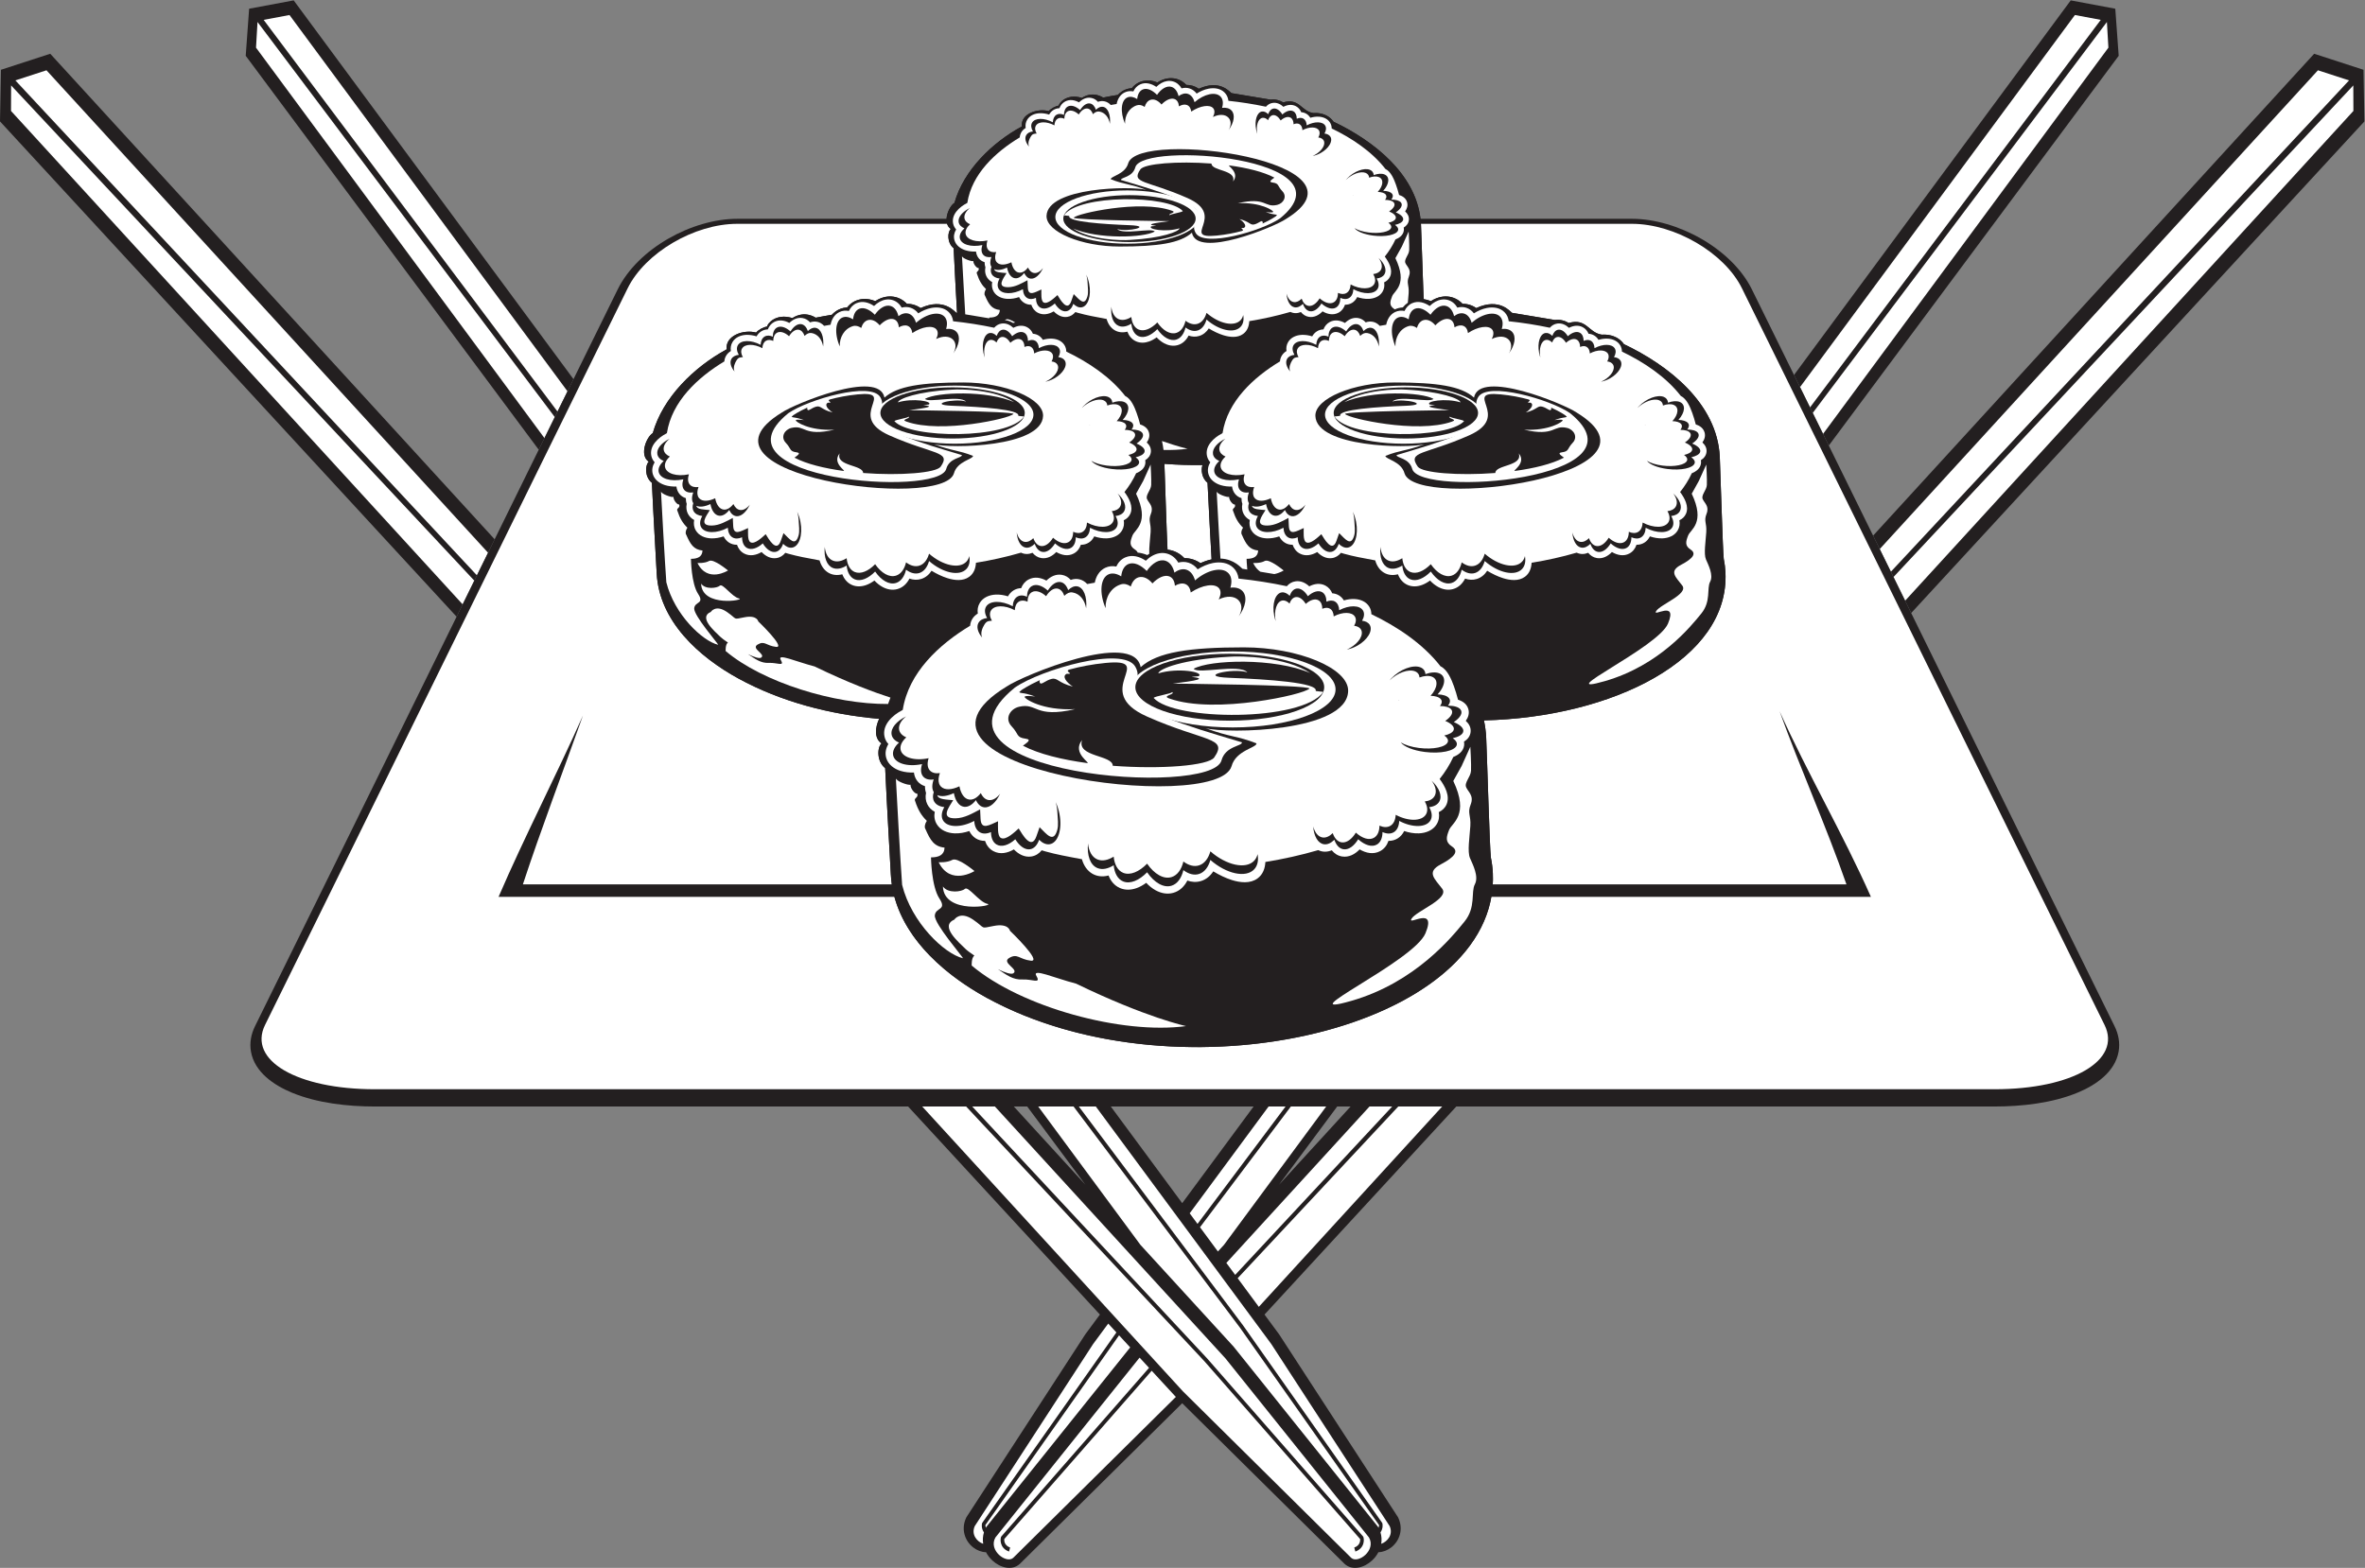 <?xml version="1.0" encoding="UTF-8" standalone="no"?>
<svg
   xmlns:dc="http://purl.org/dc/elements/1.1/"
   xmlns:cc="http://creativecommons.org/ns#"
   xmlns:rdf="http://www.w3.org/1999/02/22-rdf-syntax-ns#"
   xmlns:svg="http://www.w3.org/2000/svg"
   xmlns="http://www.w3.org/2000/svg"
   viewBox="0 0 1023.947 679.027"
   height="679.027"
   width="1023.947"
   xml:space="preserve"
   id="svg2"
   version="1.1"><rect x="0" y="0" width="1023.947" height="679.027" fill="#808080" stroke="none"/><defs
     id="defs6" /><g
     transform="matrix(1.333,0,0,-1.333,0,679.027)"
     id="g10"><g
       transform="scale(0.1)"
       id="g12"><path
         id="path14"
         style="fill:#231f20;fill-opacity:1;fill-rule:evenodd;stroke:none"
         d="M 6881.5,4912.68 5939.96,3646.42 c -37.62,76.47 -75.27,152.94 -112.92,229.41 l 898.69,1216.88 144.71,-27.07 11.06,-152.96 z m -6083.387,0 951.657,-1279.86 c 37.62,76.46 75.25,152.91 112.88,229.36 L 953.883,5092.71 809.172,5065.64 798.113,4912.68 Z m 2538.277,-3413.7 188.88,-254.01 -232.42,254.01 h -343.3 l 622.95,-675.96 -47.23,-63.95 -386.48,-594.707 -1.11,-2.41 c -16.41,-35.676 -4.63,-74.051 23.53,-95.722 11.98,-9.219 26.85,-15.098 41.4,-15.34 5.17,-9.895 12.16,-19.066 20.71,-26.984 25.06,-23.203 63.16,-34.277 88.86,-11.113 l 0.56,0.508 527.06,521.64 527.08,-521.64 0.55,-0.508 c 25.7,-23.164 63.8,-12.09 88.86,11.113 8.55,7.918 15.55,17.09 20.71,26.984 14.55,0.242 29.42,6.121 41.4,15.34 28.16,21.672 39.93,60.047 23.53,95.722 l -1.11,2.41 -386.47,594.707 -47.24,63.95 622.95,675.96 h -343.29 l -232.43,-254.01 188.87,254.01 H 4071.7 l -231.9,-314.01 -231.89,314.01 H 3336.39 Z M 1606.64,3341.81 163.203,4919.32 3.023,4867.25 0,4699.53 l 1483,-1609.2 123.64,251.48 z m 4477.27,11.95 1432.5,1565.56 160.18,-52.07 3.02,-167.72 -1472.04,-1597.3 c -41.22,83.84 -82.44,167.69 -123.66,251.53 v 0" /><path
         id="path16"
         style="fill:#ffffff;fill-opacity:1;fill-rule:nonzero;stroke:none"
         d="M 7643.83,4733.48 6187.87,3142.3 l -37.81,76.91 1493.48,1597.25 0.29,-82.98 z m -2959.6,-3234.5 -595.6,-650.921 -68.71,93.015 521.67,557.906 h 142.64 z M 3819.13,555.41 3290.76,32.473 c -21.99,-19.824 -81.5,24.285 -57.7,66.211 l 466.1,581.707 2.38,2.605 30.49,-33.086 -479.97,-548.152 c -3.24,-4.91 -7.49,-36.864 25.33,-48.739 l 3.57,13.035 C 3261.77,73 3261.37,88.418 3261.82,93.594 L 3740.7,640.5 l 78.38,-85.039 0.05,-0.051 z m 164.06,435.403 464.99,508.167 h 73.66 l -509.95,-547.027 -28.7,38.86 z m 2122.18,2319.297 1423.3,1555.51 101.02,-32.85 -1488.12,-1596.3 -36.2,73.64 z m 742.69,1629.03 -926.73,-1254.86 -33.54,68.13 955.42,1270.14 4.85,-83.41 z m -2540.61,-3440.16 -331.9,-449.42 -19.78,-21.61 -58.13,78.72 295.09,392.31 h 114.72 z m -636.59,-782.691 -466.62,-582.363 -1.39,-2.449 -0.72,-1.301 c -1.34,3.672 -1.58,7.043 -1.59,8.984 l 434.15,616.375 36.17,-39.246 z m -474.99,-600.93 c -3.78,-12.234 -4.46,-24.878 -2.45,-37.175 -20.17,6.816 -39.87,30.343 -27.31,57.656 l 384.5,591.64 48.91,66.231 26.53,-28.809 -435.91,-618.886 c -1.82,-3.477 -3.07,-18.543 5.73,-30.657 z m 668.27,1036.661 256.23,346.96 h 55.16 l -286,-381.34 -25.39,34.38 z m 1982.38,2684.27 892.77,1208.89 83.98,-15.72 -944.29,-1259.12 -32.46,65.95 v 0" /><path
         id="path18"
         style="fill:#ffffff;fill-opacity:1;fill-rule:nonzero;stroke:none"
         d="M 35.785,4733.48 1502.68,3130.34 l 37.89,77.08 -1504.496,1609.04 -0.289,-82.98 z M 2995.38,1498.98 3842.17,573.535 4388.85,32.473 c 21.99,-19.824 81.5,24.285 57.7,66.211 L 3980.46,680.391 3231.44,1498.98 h -73.67 l 762.84,-818.304 0.15,-0.141 506.79,-578.777 c 3.24,-4.91 7.48,-36.864 -25.33,-48.739 l -3.57,13.035 c 19.19,6.945 19.59,22.363 19.14,27.539 L 3912.38,670.813 v 0.007 l -774.36,828.16 H 2995.38 Z M 1585.18,3298.16 150.941,4865.62 49.926,4832.77 1549.04,3224.66 l 36.14,73.5 z m -753.629,1640.98 936.819,-1268.51 33.6,68.28 -965.572,1283.64 -4.847,-83.41 z m 2540.609,-3440.16 331.91,-449.42 302.79,-330.915 468.51,-584.719 1.39,-2.449 0.72,-1.301 c 1.34,3.672 1.58,7.043 1.58,8.984 L 4027.7,780 l 0.01,0.012 -540.83,718.968 H 3372.16 Z M 4483.74,115.359 c 3.78,-12.234 4.46,-24.878 2.45,-37.175 20.17,6.816 39.86,30.343 27.31,57.656 l -384.5,591.64 -569.76,771.5 h -55.15 l 532.65,-710.242 0.14,-0.144 452.59,-642.578 c 1.82,-3.477 3.06,-18.543 -5.73,-30.657 z M 1843.18,3822.64 940.32,5045.18 l -83.98,-15.72 954.45,-1272.65 32.39,65.83 v 0" /><path
         id="path20"
         style="fill:#231f20;fill-opacity:1;fill-rule:evenodd;stroke:none"
         d="m 2394.71,4383.1 h 679.7 c 1.21,21.26 13.83,44.51 25.67,51.82 30.16,106.6 122.97,196.13 219.08,248.37 -5.21,39.98 49.8,59.91 87.22,49.58 6.84,8.69 22.19,16.37 32.79,18.26 -0.3,6.8 25.02,40.37 74.56,24.75 37.64,24.03 68.47,1.18 69.18,1.05 15.84,3.22 31.76,6.11 47.73,8.67 1.51,0.83 15.92,20.12 45.45,21.9 20.43,25.62 53.34,31.32 83.22,18.48 30.52,20.48 68.6,19.04 93.8,-7.89 14.52,0.25 28.73,-4.18 40.55,-12.59 69.54,32.09 101.82,-11.79 106.04,-14.09 l 127.3,-21.26 c 14.64,2.02 28.63,-1.52 40.82,-8.82 53.13,15.09 57.57,-28.42 97.76,-34.7 4.33,0.3 8.68,0.31 13.01,0.01 20.93,-1.47 40.65,-10.59 52.66,-28.03 127.21,-60.47 265.11,-166.85 282.56,-315.51 h 686.67 c 146.22,0 324.13,-96.46 389.66,-229.39 393.18,-797.57 784.54,-1596.11 1177.88,-2393.6 12.72,-25.81 18.29,-54.14 13.25,-82.69 -11.84,-67.05 -75.14,-109.48 -133.67,-133.61 -82.17,-33.86 -181.02,-44.83 -269.24,-44.83 H 1217.44 c -88.1,0 -186.83,10.94 -268.877,44.78 -58.465,24.11 -121.559,66.48 -133.43,133.45 -5.074,28.61 0.504,57.02 13.265,82.9 393.362,797.51 784.692,1596 1177.872,2393.6 65.64,133.16 241.83,229.39 388.44,229.39 v 0" /><path
         id="path22"
         style="fill:#ffffff;fill-opacity:1;fill-rule:evenodd;stroke:none"
         d="m 2394.71,4366.79 h 681.42 c 2.03,-6.67 5.89,-12.5 12.1,-16.7 -10.63,-9.48 -13.17,-44.27 9.22,-62.55 3.05,-66.86 7.85,-152.51 11.1,-210.34 l -2.27,0.38 c -4.62,2.53 -40,50.62 -116.21,15.45 -12.98,9.22 -28.55,14.08 -44.46,13.8 -27.61,29.51 -69.36,31.09 -102.81,8.66 -32.76,14.06 -68.82,7.81 -91.22,-20.26 -32.37,-1.96 -48.15,-23.11 -49.82,-24.02 -17.5,-2.81 -34.94,-5.96 -52.32,-9.5 -0.77,0.15 -34.56,25.19 -75.81,-1.15 -54.3,17.13 -82.07,-19.67 -81.74,-27.12 -11.6,-2.07 -28.43,-10.5 -35.93,-20.02 -41.02,11.31 -101.32,-10.53 -95.6,-54.34 -105.35,-57.26 -207.07,-155.39 -240.13,-272.24 -21.03,-12.99 -44.31,-71.8 -13,-92.98 -11.64,-10.39 -14.43,-48.52 10.12,-68.56 4.86,-106.63 13.79,-256.89 15.59,-293.32 7.67,-156.33 137.71,-272.66 266.03,-342.8 136.54,-74.63 295.6,-116.58 456.55,-130.71 -12.81,-26.83 -16.92,-63.26 7.67,-79.89 -13.66,-12.19 -16.93,-56.94 11.87,-80.44 5.7,-125.12 16.19,-301.41 18.3,-344.16 0.55,-11.28 1.64,-22.39 3.26,-33.32 h -1198.3 c 59.35,180.63 130.31,365.86 195.06,548.52 -87.67,-196.97 -189.86,-393.71 -274.06,-589.12 h 1285.77 c 39.76,-146.49 170.82,-257.45 300.4,-328.28 596.65,-326.12 1559.71,-121.55 1638.4,328.28 h 1232.83 c -90.24,203.82 -207.37,404.15 -296.63,603.13 66.36,-184.71 151.82,-373.85 217.18,-562.53 H 4848.51 c 0.65,12.02 0.87,24.16 0.26,36.49 -0.84,17.15 -3.06,34.2 -6.47,51.03 -3.87,32.18 -12.31,328.28 -15.14,389.33 -0.94,19.17 -3.44,37.81 -7.32,55.93 415.87,9.92 798.34,197.87 784.44,481.24 -0.72,14.62 -2.6,29.15 -5.52,43.49 -3.29,27.43 -10.49,279.8 -12.9,331.82 -8.52,173.46 -166.32,296.91 -311.41,365.87 -13.16,19.13 -34.77,29.11 -57.71,30.72 -4.75,0.34 -9.51,0.33 -14.27,0 -44.04,6.88 -48.92,54.57 -107.15,38.03 -13.37,8 -28.7,11.89 -44.75,9.68 l -139.53,23.29 c -4.62,2.53 -40,50.62 -116.22,15.45 -12.96,9.22 -28.54,14.08 -44.46,13.8 -27.61,29.51 -69.34,31.09 -102.8,8.66 -7.76,3.32 -15.68,5.51 -23.58,6.54 -3.16,78.79 -7.03,208.49 -8.63,242.77 -0.03,0.67 -0.08,1.33 -0.12,1.99 h 685.25 c 139.04,0 300.48,-94.14 357.19,-209.19 196.67,-398.94 392.69,-798.16 588.94,-1196.95 196.16,-398.61 392.31,-798 588.94,-1196.67 56.74,-115.03 -104.44,-208.9 -357.19,-208.9 -876.92,0 -1754.47,0 -2630.77,0 -876.3,0 -1753.84,0 -2630.15,0 -252.752,0 -413.315,93.87 -356.573,208.9 196.633,398.67 393.043,797.97 588.933,1196.67 195.91,398.7 392.29,798.01 588.95,1196.95 56.71,115.05 216.29,209.19 355.96,209.19 z M 3935.27,3276.57 c -3.48,62.43 -9.49,168.06 -13.17,248.73 -19,15.52 -21.62,41.89 -16.42,57.83 -41.04,-0.65 -82.39,0.62 -123.65,3.87 2.43,-65.53 6.91,-213.33 10.07,-278.88 20.12,-2.11 39.33,-11.17 54.76,-27.67 18.68,0.33 36.95,-5.38 52.16,-16.19 13.11,6.04 25.17,9.98 36.25,12.31 v 0" /><path
         id="path24"
         style="fill:#231f20;fill-opacity:1;fill-rule:evenodd;stroke:none"
         d="m 3406.38,4732.87 c 6.84,8.69 22.19,16.37 32.79,18.26 -0.3,6.8 25.02,40.37 74.56,24.75 37.64,24.03 68.47,1.18 69.18,1.05 15.84,3.22 31.76,6.11 47.73,8.67 1.51,0.83 15.92,20.12 45.45,21.9 20.43,25.62 53.34,31.32 83.22,18.48 30.52,20.48 68.6,19.04 93.8,-7.89 14.52,0.25 28.73,-4.18 40.55,-12.59 69.54,32.09 101.82,-11.79 106.04,-14.09 l 127.3,-21.26 c 14.64,2.02 28.63,-1.52 40.82,-8.82 53.13,15.09 57.57,-28.42 97.76,-34.7 4.33,0.3 8.68,0.31 13.01,0.01 20.93,-1.47 40.65,-10.59 52.66,-28.03 132.36,-62.92 276.34,-175.55 284.1,-333.81 1.6,-34.28 5.47,-163.98 8.63,-242.77 7.9,-1.03 15.82,-3.22 23.58,-6.54 33.46,22.43 75.19,20.85 102.8,-8.66 15.92,0.28 31.5,-4.58 44.46,-13.8 76.22,35.17 111.6,-12.92 116.22,-15.45 l 139.53,-23.29 c 16.05,2.21 31.38,-1.68 44.75,-9.68 58.23,16.54 63.11,-31.15 107.15,-38.03 4.76,0.33 9.52,0.34 14.27,0 22.94,-1.61 44.55,-11.59 57.71,-30.72 145.09,-68.96 302.89,-192.41 311.41,-365.87 2.41,-52.02 9.61,-304.39 12.9,-331.82 2.92,-14.34 4.8,-28.87 5.52,-43.49 13.9,-283.37 -368.57,-471.32 -784.44,-481.24 3.88,-18.12 6.38,-36.76 7.32,-55.93 2.83,-61.05 11.27,-357.15 15.14,-389.33 3.41,-16.83 5.63,-33.88 6.47,-51.03 24.66,-502.62 -1013.5,-749.59 -1643.28,-405.37 -150.56,82.29 -303.13,218.79 -312.13,402.2 -2.11,42.75 -12.6,219.04 -18.3,344.16 -28.8,23.5 -25.53,68.25 -11.87,80.44 -24.59,16.63 -20.48,53.06 -7.67,79.89 -160.95,14.13 -320.01,56.08 -456.55,130.71 -128.32,70.14 -258.36,186.47 -266.03,342.8 -1.8,36.43 -10.73,186.69 -15.59,293.32 -24.55,20.04 -21.76,58.17 -10.12,68.56 -31.31,21.18 -8.03,79.99 13,92.98 33.06,116.85 134.78,214.98 240.13,272.24 -5.72,43.81 54.58,65.65 95.6,54.34 7.5,9.52 24.33,17.95 35.93,20.02 -0.33,7.45 27.44,44.25 81.74,27.12 41.25,26.34 75.04,1.3 75.81,1.15 17.38,3.54 34.82,6.69 52.32,9.5 1.67,0.91 17.45,22.06 49.82,24.02 22.4,28.07 58.46,34.32 91.22,20.26 33.45,22.43 75.2,20.85 102.81,-8.66 15.91,0.28 31.48,-4.58 44.46,-13.8 76.21,35.17 111.59,-12.92 116.21,-15.45 l 2.27,-0.38 c -3.25,57.83 -8.05,143.48 -11.1,210.34 -22.39,18.28 -19.85,53.07 -9.22,62.55 -28.57,19.32 -7.33,72.98 11.85,84.83 30.16,106.6 122.97,196.13 219.08,248.37 -5.21,39.98 49.8,59.91 87.22,49.58 z m 528.89,-1456.3 c -3.48,62.43 -9.49,168.06 -13.17,248.73 -19,15.52 -21.62,41.89 -16.42,57.83 -41.04,-0.65 -82.39,0.62 -123.65,3.87 2.43,-65.53 6.91,-213.33 10.07,-278.88 20.12,-2.11 39.33,-11.17 54.76,-27.67 18.68,0.33 36.95,-5.38 52.16,-16.19 13.11,6.04 25.17,9.98 36.25,12.31 v 0" /><path
         id="path26"
         style="fill:#ffffff;fill-opacity:1;fill-rule:evenodd;stroke:none"
         d="m 4111.77,4747.3 c 5.65,6.49 13.05,11.13 22.23,12.4 13.24,1.82 25.14,-3.98 34.51,-12.73 12.75,6.66 27.42,9.04 40.92,1.78 8.26,-4.43 13.75,-11.34 17.05,-19.36 12.31,-0.79 22.93,-7.21 29.43,-18 9.26,2.72 18.95,4.1 28.45,3.43 14.02,-0.98 27.79,-6.69 35.52,-18.99 3.76,-5.99 5.44,-12.56 5.48,-19.22 64.93,-31.28 130.23,-74.54 174.53,-131.59 17.71,-8.39 27.88,-33.61 33.87,-50.22 3.99,-11.09 7.48,-22.65 10.45,-34.21 11.73,-3.66 22.22,-10.79 25.96,-23.38 3.29,-11.13 -0.11,-21.35 -6.38,-30.07 7.93,-7.16 13.37,-16.38 12.24,-27.89 -1.1,-11.21 -7.91,-19.13 -16.74,-24.64 0.66,-3.16 0.8,-6.51 0.28,-10.03 -2.15,-14.6 -14.27,-23.53 -27.23,-28.65 -9.11,-19.92 -20.95,-38.49 -34.55,-55.63 13.83,-18.6 26.6,-43 17.51,-64.15 -4.03,-9.4 -11.18,-15.6 -19.66,-19.58 1.8,-10.26 0.62,-20.77 -5.17,-30.41 -9.42,-15.69 -27.22,-22.44 -44.77,-23.21 -12.58,-0.55 -25.36,1.77 -37.48,5.86 -7.7,-15.72 -22.11,-25.17 -39.69,-24.88 -3.62,-10.74 -10.29,-20.12 -20.99,-25.88 -17.15,-9.2 -35.98,-4.94 -51.84,4.37 -11.66,-12.13 -27.05,-20.7 -44.35,-17.92 -11,1.77 -19.56,7.68 -25.99,15.67 -11.02,-4.58 -22.98,-5.06 -34.12,0.42 -43.8,-12.78 -88.53,-22.64 -133.56,-29.98 -0.82,-16.02 -6.06,-31.47 -19.87,-41.58 -18.6,-13.62 -43.81,-10.61 -64.48,-4.14 -16.18,5.07 -32.29,12.93 -47.24,22.04 -7.2,-11.14 -17.26,-20.11 -30.54,-24.31 -11.89,-3.76 -23.82,-2.87 -34.94,1.05 -7.5,-14.6 -19.16,-26.58 -36,-31.14 -15.04,-4.07 -30.38,-0.93 -43.85,6.41 -8.97,4.88 -17.01,11.5 -24.07,19.01 -7.42,-5.52 -15.48,-10.16 -24.08,-13.27 -13.73,-4.96 -28.59,-5.8 -42.2,0.09 -14.36,6.23 -23.48,18.01 -28.77,31.71 -31.09,-8.28 -57.9,7.83 -67.35,41.19 -16.73,3.08 -33.42,6.12 -50.11,9.61 -14.16,2.96 -28.52,6.12 -42.42,10.11 -2.77,0.8 -5.86,1.68 -9.01,2.73 -6.53,-8.08 -15.23,-14.01 -26.32,-15.67 -17.12,-2.57 -32.36,5.97 -43.93,17.97 -15.88,-9.31 -34.71,-13.58 -51.86,-4.37 -10.71,5.75 -17.38,15.13 -20.99,25.88 -17.58,-0.29 -31.99,9.16 -39.7,24.88 -12.12,-4.09 -24.89,-6.41 -37.47,-5.86 -17.56,0.77 -35.35,7.52 -44.77,23.21 -5.95,9.89 -7.05,20.71 -5.03,31.22 -17.11,9.25 -26.29,26.8 -22.05,47.93 -1.92,5.39 -2.69,11.08 -2.58,16.8 -16.04,4.93 -25.96,17.86 -27.98,34.51 -11.46,-0.41 -23.01,0.76 -33.76,4.12 -16.11,5.05 -31.01,15.55 -36.08,32.39 -3.84,12.75 -0.95,24.87 5.34,35.43 -4.76,5.23 -8.26,11.56 -9.82,19.02 -6.26,29.76 20.67,54.1 44.7,66.37 0.48,0.37 0.97,0.74 1.46,1.1 14.53,93.9 91.79,165.23 170.16,212.41 0.97,13.29 8.27,24.1 19.33,30.78 -1.38,9.05 -0.16,18.28 4.94,26.77 8.54,14.21 24.52,20.44 40.45,21.14 10.34,0.46 20.81,-1.27 30.82,-4.43 6.96,12.57 18.94,20.26 33.36,20.69 3.42,9.04 9.38,16.86 18.56,21.79 14.9,8.01 31.16,4.93 45.12,-2.74 10.37,10.17 23.78,17.03 38.79,14.61 9.4,-1.51 16.88,-6.29 22.62,-12.87 14.87,5.34 30.44,1.97 41.72,-10.38 6.34,1.18 12.68,2.3 19.04,3.38 3.16,15.66 11.08,30.19 26.2,37.52 9.15,4.43 18.79,5.11 28.12,3.28 4.6,10 11.95,18.41 22.8,23.13 17.79,7.71 36.43,1.96 51.78,-8.41 5.06,4.96 10.68,9.33 16.86,12.69 11.29,6.15 24.13,8.69 36.72,5.27 12.84,-3.48 22.14,-12.03 28.43,-22.75 8.4,2.32 17.25,2.52 26.06,-0.32 9.58,-3.08 17.17,-9.07 22.92,-16.63 11.86,7.48 24.91,13.25 38.46,15.9 18.25,3.57 38.44,1.31 52.14,-12.44 7.57,-7.58 11.46,-16.97 12.65,-26.92 41.22,-4.4 81.21,-10.63 121.81,-19.22 v 0" /><path
         id="path28"
         style="fill:#ffffff;fill-opacity:1;fill-rule:evenodd;stroke:none"
         d="m 3845.78,4755.65 c 119.6,0 232.07,-15.63 330.05,-43.09 5.97,1.95 11.61,1.76 16.21,-0.99 2.19,-1.32 4,-3.13 5.42,-5.35 201.26,-61.36 336.13,-173.74 336.13,-302.22 0,-4.52 -0.18,-9.01 -0.51,-13.48 0.78,-2.13 0.86,-4.27 0.15,-6.37 -0.24,-0.71 -0.56,-1.4 -0.96,-2.07 -5.2,-43.08 -25.57,-84.06 -58.41,-121.57 13.07,-15.2 17.97,-31.74 11.05,-43.55 -4.54,-7.75 -13.45,-12.23 -24.68,-13.44 6.81,-11.79 8.4,-23.52 3.13,-32.51 -10.51,-17.95 -44.42,-18.36 -76.54,-1.25 -0.59,-12.61 -5.04,-22.71 -13.39,-27.72 -7.71,-4.63 -17.49,-4.18 -27.65,0.32 -0.05,-13.84 -4.52,-25.03 -13.44,-30.39 -12.38,-7.43 -30.13,-1.77 -46.12,12.76 -10.17,-16.66 -23.58,-26.49 -36.23,-24.51 -7.09,1.11 -13.02,5.79 -17.44,12.99 -59.29,-20.66 -125.23,-36.71 -195.82,-47.12 -1.6,-4.65 -4.05,-8.81 -7.41,-12.36 -16.01,-16.91 -48,-14.82 -80.19,2.56 -13.93,-1.07 -28,-1.93 -42.2,-2.57 -4.63,-5.53 -10.22,-9.54 -16.68,-11.63 -12.62,-4.07 -26.56,-0.16 -39.66,9.71 -4.7,-19.91 -14.87,-34.5 -29.51,-39.23 -20.28,-6.55 -43.93,7.51 -62.08,33.77 -20.18,-20.57 -42.77,-30.25 -60.32,-23.16 -13.77,5.55 -21.91,20.42 -24.05,40.15 l -1.1,0.14 c -14.03,-8.51 -28.03,-11.28 -39.78,-6.54 -7.08,2.86 -12.68,8.19 -16.73,15.37 -49.98,9.01 -97.32,20.9 -141.25,35.26 -8.82,-14.34 -20.75,-2.64 -30.03,10.41 -7.22,2.64 -14.35,5.36 -21.36,8.14 -10.9,-9.37 -25.66,-20.07 -34.87,-14.7 -7.27,4.23 -7.44,20.39 -7.19,32.8 -3.3,1.55 -6.59,3.11 -9.83,4.68 -17.61,-8.12 -32.93,-14.42 -34.13,10.7 l -0.35,7.27 c -5.23,2.93 -10.36,5.9 -15.4,8.92 -14.94,-7.72 -30.34,-14.6 -47.72,-14.88 -39.28,-0.63 -16.3,28.04 -5.71,45.82 -22.66,2.38 -53.89,0.48 -33.54,30.54 0.59,0.86 1.19,1.71 1.82,2.55 -22.89,22.12 -41.31,45.64 -54.63,70.24 -24.89,0.08 -43.88,9.36 -46.47,24.79 -1.7,10.11 3.96,20.98 14.53,30.48 -10.05,4.25 -16.75,11 -18.21,19.72 -2.26,13.44 8.49,28.23 26.48,39.35 9.55,85.24 78.52,162.35 186.03,220.68 0.85,1.69 1.7,3.19 2.44,4.44 6.02,10.29 10.57,9.62 19.41,10.58 -5.36,9.27 -6.61,18.5 -2.47,25.56 8.27,14.12 34.95,14.44 60.2,0.99 0.47,9.91 3.97,17.86 10.54,21.8 6.05,3.63 13.75,3.28 21.74,-0.26 0.04,10.89 3.55,19.69 10.58,23.91 9.73,5.84 23.68,1.39 36.26,-10.04 7.99,13.1 18.55,20.84 28.5,19.28 7.91,-1.24 13.98,-8.13 17.45,-18.32 6.37,6.4 13.46,9.7 20.29,8.63 3.66,-0.57 7.07,-1.66 10.23,-3.17 31.72,6.8 64.64,12.41 98.56,16.74 4.21,2.88 8.92,5.18 14.1,6.77 6.68,2.05 13.8,0.89 20.64,-2.83 l 5.11,0.5 c 3.62,10.08 9.94,17.44 18.43,20.04 11.72,3.6 24.83,-2.72 35.28,-15.31 14.13,14.75 30.41,22.23 42.4,17.81 6.82,-2.52 11.25,-8.51 13.23,-16.65 5.88,0.07 11.77,0.11 17.67,0.11 v 0" /><path
         id="path30"
         style="fill:#231f20;fill-opacity:1;fill-rule:evenodd;stroke:none"
         d="m 4461.88,4525.13 c 12.98,4.75 25.52,5.87 34.7,2.21 18.33,-7.32 16.45,-30.93 -3.89,-53.32 13.34,-0.39 23.75,-3.49 28.49,-9.3 4.39,-5.36 3.25,-12.18 -2.23,-19.25 14.68,-0.02 26.26,-3.13 31.32,-9.34 7.05,-8.61 -0.17,-20.98 -16.68,-32.13 16.98,-7.07 26.5,-16.4 23.53,-25.21 -2.36,-7.02 -12.18,-12.39 -26.23,-15.47 8.09,-5.64 11.91,-11.93 9.88,-17.97 -4.83,-14.33 -40.88,-21.87 -80.5,-16.81 -29.66,3.78 -52.93,13.55 -60.73,24.24 10.28,-6.38 26.62,-11.66 45.98,-14.13 35.87,-4.58 68.52,2.24 72.9,15.23 1.85,5.47 -1.62,11.16 -8.95,16.27 12.73,2.78 21.62,7.66 23.76,14 2.69,7.98 -5.93,16.45 -21.32,22.84 14.97,10.1 21.49,21.3 15.12,29.1 -4.6,5.63 -15.07,8.44 -28.38,8.46 4.96,6.41 6,12.58 2.03,17.44 -4.3,5.26 -13.73,8.06 -25.8,8.42 18.41,20.27 20.12,41.66 3.52,48.29 -8.31,3.31 -19.68,2.31 -31.44,-2 -0.46,7.09 -4.21,12.7 -11.38,15.56 -16.4,6.53 -44.66,-3.71 -64.35,-23 1.43,1.74 2.97,3.48 4.62,5.21 21.78,22.86 54.67,35.33 73.45,27.84 7.91,-3.16 12.06,-9.36 12.58,-17.18 z m -423.92,-454.68 c 2.8,-15.47 0.2,-29.16 -8.64,-38.49 -21.12,-22.32 -70.04,-11.58 -110.54,23.77 -5.06,-17.95 -14.84,-30.99 -28.53,-35.41 -12.62,-4.08 -26.56,-0.16 -39.66,9.7 -4.7,-19.9 -14.87,-34.5 -29.51,-39.23 -20.28,-6.55 -43.93,7.51 -62.08,33.78 -20.18,-20.58 -42.77,-30.26 -60.32,-23.17 -13.95,5.63 -22.12,20.81 -24.13,40.92 -14.37,-9 -28.77,-12.02 -40.8,-7.16 -18.55,7.49 -26.89,31.88 -24.09,62.32 2.07,-19.93 10.24,-34.96 24.09,-40.55 12.03,-4.86 26.43,-1.84 40.8,7.17 2.01,-20.12 10.18,-35.3 24.13,-40.92 17.55,-7.09 40.14,2.59 60.32,23.16 18.15,-26.26 41.8,-40.32 62.08,-33.77 14.64,4.73 24.81,19.32 29.51,39.23 13.1,-9.87 27.04,-13.78 39.66,-9.71 13.69,4.43 23.47,17.47 28.53,35.41 40.49,-35.34 89.42,-46.08 110.54,-23.77 4.37,4.62 7.21,10.29 8.64,16.72 z m -791.15,118.69 c -7.02,-12.14 -8.65,-24.22 -3.22,-33.49 10.82,-18.49 45.76,-18.91 78.85,-1.29 0.6,-12.98 5.19,-23.39 13.79,-28.56 7.93,-4.75 18.02,-4.3 28.48,0.34 0.05,-14.26 4.65,-25.79 13.86,-31.3 12.74,-7.66 31.02,-1.83 47.5,13.14 10.47,-17.16 24.29,-27.3 37.33,-25.25 10.36,1.63 18.31,10.65 22.85,24 8.34,-8.39 17.65,-12.71 26.58,-11.31 21.21,3.33 32.31,37.61 24.79,76.56 -2.09,10.85 -5.41,20.92 -9.57,29.73 2.58,-8.45 4.13,-17.69 4.47,-27.8 0.47,-13.81 3.3,-29.29 -0.54,-42.71 -9.71,-33.87 -26.7,-10.18 -44.54,7.24 l -8.08,-23.05 c -12.79,-36.51 -36.13,6.23 -44.71,19.89 -9.12,-8.05 -32.42,-31.28 -45.14,-23.87 -9.31,5.42 -6.98,30.39 -7.03,42.02 -21.39,-9.22 -42.69,-23.63 -44.12,6.16 l -1.14,23.85 c -19.66,-10.16 -39.26,-22.17 -62.33,-22.54 -39.28,-0.63 -16.3,28.04 -5.71,45.82 -16.65,1.75 -37.91,1.19 -39.97,12.68 10.26,-4.63 25.49,-2.56 41.68,5.21 3.63,-19.45 12.91,-33.03 25.82,-34.63 10.26,-1.27 20.91,5.27 29.93,16.92 4.79,-10.38 11.93,-17.11 20.78,-18.2 14.58,-1.81 29.96,12.16 40.3,34.17 -8.65,-10.98 -18.81,-17.1 -28.6,-15.89 -8.58,1.06 -15.5,7.57 -20.14,17.64 -8.74,-11.29 -19.05,-17.62 -29,-16.39 -12.5,1.55 -21.5,14.7 -25.02,33.55 -19.39,-9.32 -37.35,-10.19 -46.57,-0.77 l -0.01,0.02 -0.02,0.02 -0.02,0.01 -0.01,0.01 -0.02,0.02 -0.01,0.02 -0.03,0.03 -0.02,0.02 -0.01,0.01 -0.02,0.02 -0.02,0.02 -0.01,0.01 -0.01,0.01 -0.02,0.02 -0.02,0.02 -0.01,0.02 -0.06,0.06 -0.02,0.02 -0.01,0.01 -0.05,0.06 -0.02,0.01 -0.01,0.02 -0.01,0.01 -0.02,0.02 -0.02,0.02 -0.01,0.01 -0.02,0.02 -0.01,0.02 -0.02,0.01 v 0.01 l -0.01,0.01 -0.02,0.02 -0.01,0.01 -0.02,0.02 -0.01,0.01 -0.01,0.02 -0.02,0.02 -0.23,0.25 -0.01,0.02 -0.01,0.02 -0.02,0.02 -0.01,0.02 -0.02,0.01 -0.01,0.02 -0.02,0.01 -0.23,0.29 -0.06,0.08 -0.02,0.01 -0.07,0.1 -0.08,0.09 -0.07,0.1 -0.05,0.06 -0.02,0.03 -0.08,0.1 -0.07,0.1 -0.07,0.1 -0.04,0.05 -0.03,0.05 -0.08,0.09 -0.06,0.1 -0.07,0.1 -0.07,0.11 -0.07,0.09 -0.07,0.1 -0.06,0.11 -0.01,0.01 -0.06,0.08 -0.13,0.21 -0.06,0.1 h -0.01 l -0.06,0.1 -0.07,0.11 -0.05,0.1 -0.06,0.09 -0.01,0.02 -0.06,0.1 -0.06,0.11 -0.06,0.1 -0.06,0.11 -0.06,0.1 -0.06,0.11 -0.05,0.11 -0.07,0.11 -0.05,0.1 -0.05,0.11 -0.06,0.11 -0.05,0.1 v 0.01 l -0.06,0.11 -0.05,0.11 -0.06,0.11 -0.01,0.02 -0.03,0.08 -0.06,0.12 -0.05,0.11 -0.05,0.11 v 0 l -0.05,0.11 -0.06,0.12 -0.04,0.11 -0.04,0.09 -0.01,0.02 -0.05,0.12 -0.04,0.11 -0.14,0.34 -0.05,0.12 -0.12,0.35 -0.05,0.11 -0.04,0.12 -0.04,0.12 -0.04,0.12 -0.04,0.12 c -2.4,7.16 -1.55,16.3 2.07,26.18 -11.07,-1.56 -20.35,0.68 -25.88,7.24 -6,7.12 -6.54,18.08 -2.58,30.39 -36.06,-7.71 -67.52,1.97 -70.91,22.15 -1.7,10.11 3.96,20.98 14.53,30.48 -10.05,4.25 -16.75,11 -18.21,19.72 -1.86,11.07 5.12,23.08 17.71,33.19 -24.08,-11.76 -39.38,-29.7 -36.68,-45.76 1.52,-8.99 8.43,-15.97 18.79,-20.34 -10.9,-9.81 -16.74,-21.04 -14.98,-31.47 3.5,-20.83 35.97,-30.81 73.17,-22.86 -4.08,-12.71 -3.51,-24.01 2.67,-31.36 5.71,-6.77 15.29,-9.09 26.71,-7.48 -4.61,-12.6 -4.86,-24.03 0.18,-31.91 -3.03,-8.81 -2.87,-17.21 1.13,-24.05 4.68,-7.99 13.85,-12.61 25.43,-13.86 z m 108.17,477.75 c -6,10.39 -7.4,20.71 -2.76,28.62 9.26,15.81 39.11,16.17 67.39,1.11 0.52,11.09 4.44,19.99 11.79,24.41 6.78,4.06 15.4,3.67 24.34,-0.29 0.04,12.19 3.98,22.03 11.84,26.76 10.89,6.53 26.52,1.56 40.6,-11.25 8.95,14.67 20.76,23.34 31.9,21.59 8.86,-1.39 15.65,-9.11 19.53,-20.51 7.13,7.17 15.08,10.86 22.72,9.66 16.28,-2.55 25.59,-26.47 22.65,-55.45 -3.36,20.57 -15.82,37.11 -34.85,40.1 -6.83,1.07 -13.92,-2.23 -20.29,-8.63 -3.47,10.19 -9.54,17.08 -17.45,18.32 -9.95,1.56 -20.51,-6.18 -28.5,-19.28 -12.58,11.43 -26.53,15.88 -36.26,10.04 -7.03,-4.22 -10.54,-13.02 -10.58,-23.91 -7.99,3.54 -15.69,3.89 -21.74,0.26 -6.57,-3.94 -10.07,-11.89 -10.54,-21.8 -25.25,13.45 -51.93,13.13 -60.2,-0.99 -4.14,-7.06 -2.89,-16.29 2.47,-25.56 -8.84,-0.96 -13.39,-0.29 -19.41,-10.58 -3.77,-6.44 -10.68,-19.31 -5.33,-32 -11,13.17 -15.03,27.35 -9.05,37.54 3.99,6.83 11.83,10.77 21.73,11.84 z m 614.3,76.69 c 4.48,14.69 3.23,27.97 -4.85,36.51 -16.12,17.04 -53.48,8.84 -84.4,-18.14 -3.86,13.69 -11.33,23.65 -21.78,27.03 -9.63,3.11 -20.27,0.12 -30.27,-7.42 -3.59,15.2 -11.35,26.35 -22.53,29.96 -15.48,5 -33.53,-5.74 -47.4,-25.79 -15.4,15.71 -32.65,23.1 -46.04,17.69 -10.65,-4.3 -16.89,-15.89 -18.42,-31.25 -10.98,6.88 -21.97,9.18 -31.15,5.48 -21.42,-8.65 -25.01,-46.8 -8.33,-85.79 -0.92,26.78 13.21,52.24 38.91,60.12 8.03,2.47 16.72,0.28 24.76,-5.4 3.38,11.66 10.1,20.26 19.42,23.11 11.72,3.6 24.83,-2.72 35.28,-15.31 14.13,14.75 30.41,22.23 42.4,17.81 8.66,-3.2 13.48,-12.01 14.32,-23.75 9.24,5.36 18.37,7.21 25.83,4.46 8.1,-2.99 12.84,-10.88 14.1,-21.48 29.07,19.36 60.82,24.14 71.67,10.51 5.44,-6.83 4.63,-17.02 -1.07,-28.05 42.86,20.59 70.87,-8.84 50.71,-42.78 17.74,24.35 22.35,50.31 9.38,64.01 -6.97,7.35 -17.89,10 -30.54,8.47 z m 332.61,-83.49 c 5.37,9.27 6.61,18.5 2.47,25.56 -8.27,14.12 -34.95,14.44 -60.21,0.99 -0.46,9.91 -3.96,17.86 -10.52,21.8 -6.06,3.63 -13.75,3.28 -21.74,-0.26 -0.04,10.89 -3.56,19.69 -10.58,23.91 -9.74,5.84 -23.69,1.39 -36.27,-10.04 -7.99,13.1 -18.54,20.84 -28.5,19.28 -7.91,-1.24 -13.98,-8.13 -17.44,-18.32 -6.37,6.4 -13.47,9.7 -20.3,8.63 -16.18,-2.54 -24.66,-28.71 -18.92,-58.45 0.95,-4.95 2.24,-9.67 3.8,-14.12 -5.09,26.51 2.46,49.83 16.9,52.09 6.08,0.96 12.42,-1.98 18.1,-7.69 3.1,9.08 8.51,15.23 15.57,16.35 8.89,1.39 18.3,-5.52 25.43,-17.21 11.22,10.2 23.68,14.17 32.36,8.96 6.27,-3.77 9.41,-11.62 9.44,-21.34 7.13,3.17 14,3.48 19.4,0.24 5.86,-3.52 8.98,-10.61 9.39,-19.45 22.55,12 46.35,11.71 53.73,-0.89 3.7,-6.3 2.58,-14.53 -2.2,-22.81 7.89,-0.86 14.14,-4 17.32,-9.44 7.56,-12.9 -4.98,-33.85 -27.99,-46.77 -2.58,-1.45 -5.16,-2.72 -7.74,-3.84 8.5,1.55 17.64,4.82 26.53,9.82 25.8,14.48 39.86,37.96 31.39,52.42 -3.58,6.1 -10.58,9.62 -19.42,10.58 z m 169.47,-470.95 c 7.03,-12.14 8.66,-24.22 3.23,-33.49 -10.83,-18.49 -45.77,-18.91 -78.86,-1.29 -0.6,-12.98 -5.19,-23.39 -13.8,-28.56 -7.93,-4.75 -18.01,-4.3 -28.46,0.34 -0.06,-14.26 -4.66,-25.79 -13.87,-31.3 -12.73,-7.65 -31.03,-1.83 -47.5,13.14 -10.47,-17.16 -24.29,-27.3 -37.32,-25.25 -10.37,1.63 -18.32,10.65 -22.87,24 -8.34,-8.39 -17.63,-12.71 -26.58,-11.31 -15.12,2.37 -25.1,20.51 -26.85,44.86 4.07,-15.38 12.35,-25.99 23.52,-27.74 8.68,-1.36 17.71,2.84 25.8,10.98 4.41,-12.96 12.12,-21.72 22.19,-23.3 12.65,-1.98 26.06,7.85 36.23,24.51 15.99,-14.53 33.74,-20.19 46.12,-12.76 8.92,5.36 13.39,16.55 13.44,30.39 10.16,-4.5 19.94,-4.95 27.65,-0.32 8.35,5.01 12.8,15.11 13.39,27.72 32.12,-17.11 66.03,-16.7 76.54,1.25 5.27,8.99 3.68,20.72 -3.13,32.51 11.23,1.21 20.14,5.69 24.68,13.44 6.24,10.67 2.86,25.18 -7.48,39.08 19.27,-17.63 27.76,-38.72 19.36,-53.04 -4.68,-7.99 -13.85,-12.61 -25.43,-13.86 z m -75.76,269.73 c -1,-0.23 -1.99,-0.43 -2.96,-0.61 0.97,0.31 1.94,0.65 2.93,1 l 0.03,-0.39 v 0" /><path
         id="path32"
         style="fill:#ffffff;fill-opacity:1;fill-rule:evenodd;stroke:none"
         d="m 3124.41,4262.6 c -0.55,-7.68 31.89,-19.24 36.91,-16.69 -0.01,-12.03 14.05,-25.5 16.69,-21.97 5.12,-11.27 -9.51,-11.14 -4.83,-19.78 7.31,-22.38 16.15,-36.82 29.44,-49.65 -4.69,-6.74 -6.74,-16.11 -3.53,-20.65 12.6,-28.71 21.69,-44.09 48.35,-47.01 -0.88,-18.75 -14.65,-24.62 -34.27,-24.62 0,0 0.01,-0.88 0.06,-2.5 l -78.15,13.04 c -2.59,42.75 -6.14,104.53 -10.67,189.83 z m 654.75,-630.47 c 27.67,-0.63 53.98,0.6 78.16,3.89 0,0 -28.94,6.1 -83.25,25.09 2.16,-9.48 3.87,-19.15 5.09,-28.98 z m -515.47,422.15 c 1.15,0.48 2.25,1.02 3.3,1.61 6.12,3.47 18.64,-2.37 30.29,-9.61 -2.16,-0.46 -4.39,-1.01 -6.71,-1.67 -8.3,4.96 -17.36,8.35 -26.88,9.67 v 0" /><path
         id="path34"
         style="fill:#ffffff;fill-opacity:1;fill-rule:evenodd;stroke:none"
         d="m 4532.25,4255.25 21.09,37.95 21.97,48.53 c 0,0 2.63,-44.69 1.75,-60.55 -0.88,-15.86 -17.57,-29.86 -12.3,-41.91 5.27,-12.04 20.21,-20.98 11.42,-43.38 -8.79,-22.41 0.88,-26.32 -0.87,-54.53 -0.61,-9.73 -1.74,-20.43 -2.67,-30.95 -5.96,-4.05 -11.45,-9.1 -16.3,-15.18 -10.33,-0.62 -18.98,-3.21 -26.01,-6.46 -0.51,0.37 -1.04,0.73 -1.6,1.1 -17.58,11.44 -14.06,23.92 -7.03,41.84 7.03,17.92 51.74,37.03 10.55,123.54 v 0" /><path
         id="path36"
         style="fill:#ffffff;fill-opacity:1;fill-rule:evenodd;stroke:none"
         d="m 5033.89,4029.23 c 6.19,7.12 14.29,12.21 24.35,13.59 14.51,2 27.56,-4.35 37.83,-13.95 13.98,7.3 30.06,9.91 44.86,1.96 9.05,-4.86 15.08,-12.43 18.68,-21.22 13.5,-0.88 25.14,-7.91 32.27,-19.74 10.14,2.98 20.76,4.51 31.18,3.77 15.37,-1.08 30.46,-7.34 38.92,-20.82 4.13,-6.57 5.98,-13.77 6.03,-21.07 71.15,-34.28 142.73,-81.7 191.29,-144.23 19.41,-9.2 30.56,-36.84 37.12,-55.04 4.38,-12.15 8.21,-24.83 11.45,-37.51 12.86,-4.01 24.36,-11.83 28.46,-25.62 3.61,-12.2 -0.12,-23.41 -6.99,-32.95 8.69,-7.85 14.66,-17.97 13.41,-30.58 -1.21,-12.29 -8.67,-20.96 -18.35,-27.01 0.73,-3.47 0.87,-7.13 0.31,-10.99 -2.35,-16 -15.64,-25.8 -29.83,-31.41 -10,-21.82 -22.97,-42.18 -37.9,-60.98 15.18,-20.38 29.17,-47.13 19.21,-70.3 -4.42,-10.3 -12.24,-17.1 -21.55,-21.47 1.98,-11.24 0.67,-22.76 -5.68,-33.32 -10.32,-17.2 -29.82,-24.6 -49.07,-25.44 -13.78,-0.61 -27.78,1.93 -41.06,6.42 -8.46,-17.24 -24.25,-27.59 -43.52,-27.28 -3.96,-11.77 -11.27,-22.05 -23.01,-28.36 -18.78,-10.09 -39.43,-5.42 -56.82,4.78 -12.78,-13.28 -29.64,-22.68 -48.6,-19.63 -12.06,1.94 -21.45,8.42 -28.49,17.17 -12.08,-5.02 -25.21,-5.54 -37.41,0.46 -48,-14.01 -97.02,-24.82 -146.39,-32.86 -0.89,-17.56 -6.63,-34.49 -21.77,-45.56 -20.39,-14.93 -48.02,-11.64 -70.67,-4.55 -17.74,5.55 -35.4,14.17 -51.79,24.15 -7.88,-12.21 -18.91,-22.04 -33.47,-26.64 -13.03,-4.12 -26.11,-3.14 -38.3,1.15 -8.23,-16.01 -21,-29.13 -39.47,-34.13 -16.48,-4.46 -33.28,-1.02 -48.05,7.02 -9.84,5.35 -18.64,12.61 -26.38,20.85 -8.13,-6.05 -16.98,-11.15 -26.4,-14.55 -15.06,-5.43 -31.34,-6.36 -46.26,0.1 -15.74,6.82 -25.73,19.74 -31.52,34.76 -34.09,-9.09 -63.47,8.58 -73.83,45.14 -18.34,3.38 -36.63,6.71 -54.92,10.53 -15.53,3.25 -31.26,6.71 -46.51,11.09 -3.03,0.88 -6.41,1.84 -9.87,2.99 -7.16,-8.86 -16.69,-15.36 -28.86,-17.18 -18.75,-2.82 -35.45,6.55 -48.14,19.7 -17.4,-10.2 -38.04,-14.88 -56.84,-4.79 -11.74,6.31 -19.05,16.59 -23.01,28.36 -19.27,-0.31 -35.06,10.04 -43.51,27.28 -13.28,-4.49 -27.29,-7.03 -41.07,-6.42 -19.24,0.84 -38.74,8.24 -49.07,25.43 -6.52,10.85 -7.72,22.7 -5.52,34.22 -18.75,10.14 -28.81,29.38 -24.16,52.54 -2.11,5.91 -2.95,12.14 -2.84,18.41 -17.57,5.4 -28.44,19.58 -30.65,37.82 -12.58,-0.43 -25.23,0.84 -37.01,4.53 -17.66,5.53 -34,17.05 -39.56,35.49 -4.19,13.98 -1.03,27.27 5.87,38.84 -5.23,5.74 -9.06,12.68 -10.78,20.84 -6.85,32.62 22.66,59.31 49,72.75 0.54,0.41 1.06,0.82 1.61,1.22 15.92,102.91 100.6,181.1 186.5,232.82 1.06,14.55 9.07,26.4 21.2,33.74 -1.53,9.91 -0.18,20.02 5.41,29.33 9.35,15.58 26.87,22.4 44.33,23.17 11.33,0.51 22.81,-1.39 33.78,-4.85 7.64,13.77 20.76,22.21 36.57,22.67 3.75,9.91 10.28,18.49 20.33,23.9 16.34,8.77 34.17,5.39 49.47,-3.01 11.37,11.14 26.06,18.66 42.52,16.02 10.29,-1.66 18.5,-6.91 24.79,-14.11 16.3,5.84 33.35,2.16 45.72,-11.38 6.95,1.29 13.91,2.52 20.88,3.7 3.46,17.16 12.14,33.09 28.71,41.13 10.04,4.86 20.6,5.6 30.83,3.59 5.05,10.96 13.09,20.19 24.99,25.35 19.5,8.45 39.93,2.15 56.76,-9.21 5.54,5.44 11.7,10.22 18.48,13.91 12.37,6.74 26.44,9.51 40.23,5.78 14.09,-3.82 24.27,-13.19 31.18,-24.94 9.19,2.54 18.89,2.74 28.55,-0.36 10.51,-3.37 18.82,-9.93 25.13,-18.22 13.01,8.2 27.31,14.52 42.15,17.42 20.01,3.92 42.13,1.44 57.17,-13.62 8.28,-8.32 12.55,-18.61 13.85,-29.51 45.18,-4.84 89.02,-11.66 133.52,-21.08 v 0" /><path
         id="path38"
         style="fill:#ffffff;fill-opacity:1;fill-rule:evenodd;stroke:none"
         d="m 4742.34,4038.39 c 131.09,0 254.36,-17.13 361.76,-47.23 6.54,2.14 12.72,1.93 17.76,-1.09 2.41,-1.44 4.39,-3.43 5.95,-5.86 220.59,-67.25 368.42,-190.44 368.42,-331.26 0,-4.95 -0.19,-9.88 -0.55,-14.77 0.85,-2.34 0.94,-4.68 0.16,-6.98 -0.27,-0.78 -0.61,-1.54 -1.05,-2.28 -5.7,-47.22 -28.03,-92.14 -64.03,-133.24 14.34,-16.66 19.7,-34.79 12.12,-47.74 -4.98,-8.49 -14.74,-13.4 -27.06,-14.74 7.48,-12.92 9.21,-25.77 3.44,-35.63 -11.53,-19.68 -48.69,-20.12 -83.9,-1.37 -0.65,-13.82 -5.52,-24.89 -14.68,-30.39 -8.45,-5.06 -19.16,-4.58 -30.3,0.36 -0.05,-15.17 -4.95,-27.44 -14.74,-33.31 -13.56,-8.14 -33.01,-1.95 -50.55,13.99 -11.13,-18.26 -25.84,-29.05 -39.71,-26.87 -7.76,1.22 -14.25,6.34 -19.11,14.23 -64.99,-22.64 -137.25,-40.22 -214.64,-51.64 -1.75,-5.09 -4.44,-9.66 -8.11,-13.54 -17.55,-18.54 -52.62,-16.26 -87.9,2.81 -15.27,-1.18 -30.7,-2.12 -46.26,-2.82 -5.08,-6.07 -11.2,-10.46 -18.29,-12.75 -13.82,-4.47 -29.11,-0.18 -43.46,10.64 -5.15,-21.82 -16.3,-37.82 -32.34,-43 -22.23,-7.18 -48.15,8.23 -68.05,37.01 -22.12,-22.54 -46.89,-33.15 -66.11,-25.39 -15.1,6.09 -24.03,22.39 -26.37,44.02 l -1.2,0.15 c -15.38,-9.33 -30.74,-12.36 -43.6,-7.16 -7.77,3.12 -13.9,8.96 -18.35,16.84 -54.78,9.88 -106.67,22.9 -154.81,38.65 -9.68,-15.71 -22.76,-2.89 -32.92,11.41 -7.92,2.9 -15.73,5.87 -23.41,8.92 -11.95,-10.27 -28.13,-22.01 -38.22,-16.12 -7.97,4.65 -8.17,22.35 -7.88,35.96 -3.64,1.69 -7.22,3.4 -10.78,5.13 -19.3,-8.9 -36.1,-15.81 -37.41,11.72 l -0.38,7.97 c -5.73,3.21 -11.35,6.47 -16.89,9.78 -16.37,-8.46 -33.25,-16 -52.3,-16.32 -43.07,-0.69 -17.86,30.75 -6.26,50.24 -24.84,2.6 -59.07,0.52 -36.76,33.47 0.64,0.94 1.31,1.88 2,2.79 -25.09,24.25 -45.29,50.03 -59.88,76.99 -27.29,0.09 -48.1,10.27 -50.94,27.17 -1.86,11.08 4.34,23 15.93,33.42 -11.02,4.65 -18.36,12.05 -19.97,21.6 -2.48,14.73 9.31,30.95 29.04,43.14 10.46,93.43 86.05,177.95 203.89,241.89 0.94,1.85 1.88,3.49 2.68,4.86 6.59,11.27 11.59,10.55 21.28,11.59 -5.88,10.16 -7.25,20.28 -2.71,28.02 9.07,15.48 38.31,15.84 65.99,1.09 0.51,10.86 4.35,19.57 11.54,23.89 6.64,3.99 15.08,3.61 23.83,-0.28 0.04,11.94 3.89,21.58 11.59,26.2 10.67,6.4 25.97,1.53 39.76,-11 8.76,14.36 20.32,22.84 31.23,21.13 8.67,-1.36 15.32,-8.91 19.12,-20.08 6.98,7.02 14.78,10.63 22.25,9.46 4.01,-0.63 7.75,-1.82 11.22,-3.47 34.76,7.45 70.85,13.6 108.03,18.35 4.61,3.15 9.77,5.68 15.44,7.42 7.33,2.25 15.14,0.97 22.63,-3.1 l 5.61,0.54 c 3.96,11.06 10.89,19.12 20.19,21.98 12.85,3.94 27.22,-2.99 38.67,-16.79 15.49,16.16 33.33,24.36 46.48,19.52 7.47,-2.76 12.33,-9.32 14.51,-18.26 6.43,0.08 12.89,0.13 19.36,0.13 v 0" /><path
         id="path40"
         style="fill:#231f20;fill-opacity:1;fill-rule:evenodd;stroke:none"
         d="m 5417.63,3785.71 c 14.23,5.22 27.98,6.44 38.05,2.43 20.08,-8.01 18.02,-33.9 -4.27,-58.44 14.61,-0.43 26.02,-3.82 31.23,-10.19 4.8,-5.88 3.54,-13.35 -2.45,-21.11 16.1,-0.02 28.77,-3.42 34.34,-10.24 7.7,-9.43 -0.19,-23 -18.3,-35.21 18.61,-7.75 29.05,-17.98 25.8,-27.64 -2.59,-7.68 -13.36,-13.58 -28.75,-16.95 8.86,-6.18 13.06,-13.07 10.82,-19.69 -5.29,-15.72 -44.8,-23.97 -88.22,-18.43 -32.52,4.15 -58.03,14.85 -66.57,26.57 11.26,-7 29.17,-12.79 50.39,-15.49 39.32,-5.02 75.11,2.46 79.91,16.69 2.02,5.99 -1.79,12.24 -9.81,17.83 13.95,3.06 23.7,8.4 26.04,15.36 2.95,8.75 -6.5,18.01 -23.37,25.03 16.41,11.07 23.55,23.34 16.57,31.88 -5.04,6.18 -16.51,9.26 -31.09,9.29 5.43,7.02 6.56,13.79 2.22,19.1 -4.72,5.78 -15.05,8.85 -28.29,9.24 20.19,22.22 22.06,45.67 3.86,52.93 -9.11,3.63 -21.57,2.53 -34.45,-2.19 -0.52,7.77 -4.63,13.91 -12.49,17.05 -17.97,7.17 -48.94,-4.07 -70.52,-25.21 1.56,1.91 3.24,3.82 5.05,5.71 23.88,25.06 59.93,38.73 80.52,30.52 8.67,-3.46 13.21,-10.25 13.78,-18.84 z m -464.65,-498.36 c 3.07,-16.96 0.22,-31.96 -9.46,-42.19 -23.16,-24.46 -76.78,-12.68 -121.18,26.05 -5.53,-19.67 -16.25,-33.96 -31.27,-38.81 -13.82,-4.47 -29.11,-0.18 -43.46,10.64 -5.16,-21.81 -16.3,-37.83 -32.34,-43 -22.23,-7.18 -48.15,8.23 -68.05,37.01 -22.12,-22.54 -46.89,-33.15 -66.11,-25.39 -15.3,6.17 -24.25,22.81 -26.46,44.86 -15.76,-9.88 -31.53,-13.18 -44.71,-7.86 -20.34,8.21 -29.48,34.95 -26.41,68.31 2.27,-21.84 11.22,-38.31 26.41,-44.43 13.18,-5.33 28.95,-2.03 44.71,7.85 2.21,-22.05 11.16,-38.69 26.46,-44.86 19.22,-7.76 43.99,2.85 66.11,25.39 19.9,-28.78 45.82,-44.19 68.05,-37.01 16.04,5.18 27.19,21.18 32.34,43 14.35,-10.82 29.64,-15.11 43.46,-10.64 15.02,4.85 25.74,19.14 31.27,38.81 44.39,-38.74 98.02,-50.51 121.18,-26.05 4.78,5.06 7.9,11.27 9.46,18.32 z m -867.17,130.1 c -7.7,-13.31 -9.48,-26.56 -3.54,-36.71 11.88,-20.27 50.17,-20.73 86.44,-1.42 0.67,-14.23 5.68,-25.63 15.12,-31.29 8.69,-5.22 19.74,-4.72 31.21,0.37 0.06,-15.64 5.1,-28.27 15.19,-34.32 13.97,-8.38 34.01,-2.01 52.07,14.41 11.47,-18.81 26.63,-29.92 40.91,-27.68 11.36,1.78 20.07,11.67 25.05,26.3 9.14,-9.19 19.35,-13.93 29.14,-12.39 23.24,3.64 35.4,41.23 27.17,83.92 -2.29,11.89 -5.94,22.93 -10.49,32.59 2.81,-9.27 4.53,-19.4 4.9,-30.48 0.51,-15.14 3.62,-32.1 -0.6,-46.82 -10.65,-37.12 -29.26,-11.15 -48.82,7.95 l -8.86,-25.27 c -14.01,-40.02 -39.59,6.83 -49,21.8 -9.99,-8.82 -35.53,-34.3 -49.47,-26.17 -10.21,5.95 -7.66,33.32 -7.71,46.06 -23.45,-10.1 -46.79,-25.9 -48.36,6.75 l -1.26,26.15 c -21.53,-11.14 -43.01,-24.31 -68.31,-24.72 -43.07,-0.69 -17.86,30.75 -6.26,50.24 -18.24,1.91 -41.55,1.3 -43.81,13.89 11.25,-5.08 27.93,-2.81 45.69,5.71 3.98,-21.32 14.16,-36.2 28.3,-37.95 11.24,-1.39 22.92,5.77 32.8,18.54 5.24,-11.38 13.08,-18.75 22.78,-19.95 15.98,-1.98 32.84,13.33 44.18,37.46 -9.49,-12.03 -20.63,-18.76 -31.36,-17.42 -9.4,1.16 -16.98,8.3 -22.07,19.33 -9.57,-12.37 -20.88,-19.31 -31.78,-17.97 -13.71,1.7 -23.56,16.13 -27.42,36.77 -21.27,-10.19 -40.96,-11.15 -51.06,-0.83 l -0.01,0.02 -0.02,0.02 -0.02,0.01 -0.01,0.02 -0.02,0.02 -0.02,0.01 -0.03,0.04 -0.01,0.02 -0.02,0.02 -0.03,0.01 -0.01,0.02 -0.02,0.02 -0.01,0.02 -0.02,0.02 -0.01,0.02 -0.02,0.01 -0.07,0.07 -0.02,0.02 -0.02,0.02 -0.05,0.06 -0.01,0.01 -0.02,0.02 -0.02,0.02 -0.02,0.02 -0.01,0.02 -0.01,0.01 -0.03,0.02 v 0.02 l -0.02,0.02 -0.02,0.01 v 0.01 l -0.01,0.01 -0.02,0.02 -0.02,0.02 -0.01,0.02 -0.02,0.02 -0.02,0.01 -0.24,0.28 -0.03,0.03 v 0.01 l -0.02,0.02 -0.02,0.02 -0.01,0.02 -0.02,0.02 -0.01,0.02 -0.26,0.3 -0.07,0.09 -0.01,0.02 -0.08,0.1 -0.09,0.11 -0.08,0.1 -0.06,0.07 -0.02,0.04 -0.09,0.11 -0.07,0.11 -0.08,0.1 -0.04,0.05 -0.04,0.06 -0.08,0.11 -0.07,0.11 -0.07,0.1 -0.08,0.11 -0.08,0.11 -0.07,0.11 -0.07,0.11 -0.02,0.02 -0.05,0.09 -0.15,0.23 -0.08,0.11 v 0 l -0.07,0.11 -0.06,0.11 -0.07,0.12 -0.06,0.1 -0.01,0.01 -0.07,0.12 -0.06,0.11 -0.07,0.12 -0.07,0.12 -0.07,0.11 -0.05,0.12 -0.07,0.12 -0.06,0.11 -0.06,0.12 -0.07,0.12 -0.05,0.12 -0.06,0.11 v 0.01 l -0.06,0.12 -0.06,0.12 -0.06,0.12 -0.01,0.02 -0.05,0.1 -0.06,0.13 -0.05,0.12 -0.05,0.11 v 0 l -0.06,0.13 -0.05,0.12 -0.06,0.13 -0.04,0.1 -0.01,0.02 -0.06,0.13 -0.05,0.12 -0.14,0.38 -0.05,0.12 -0.15,0.39 -0.05,0.12 -0.04,0.14 -0.05,0.12 -0.03,0.13 -0.06,0.13 c -2.62,7.86 -1.68,17.87 2.28,28.7 -12.14,-1.72 -22.31,0.75 -28.37,7.94 -6.57,7.8 -7.16,19.81 -2.84,33.31 -39.5,-8.45 -73.99,2.15 -77.71,24.27 -1.86,11.08 4.34,23 15.93,33.42 -11.02,4.65 -18.36,12.05 -19.97,21.6 -2.04,12.15 5.62,25.3 19.43,36.38 -26.4,-12.89 -43.18,-32.54 -40.22,-50.15 1.66,-9.86 9.24,-17.5 20.61,-22.3 -11.96,-10.75 -18.36,-23.05 -16.44,-34.49 3.84,-22.83 39.43,-33.77 80.22,-25.05 -4.47,-13.93 -3.86,-26.33 2.92,-34.38 6.25,-7.42 16.75,-9.96 29.27,-8.19 -5.05,-13.82 -5.33,-26.35 0.2,-34.98 -3.32,-9.66 -3.15,-18.86 1.24,-26.37 5.13,-8.75 15.19,-13.81 27.87,-15.18 z m 118.57,523.66 c -6.59,11.37 -8.11,22.69 -3.03,31.37 10.15,17.32 42.87,17.72 73.86,1.21 0.57,12.16 4.87,21.91 12.93,26.74 7.43,4.46 16.88,4.04 26.68,-0.31 0.04,13.36 4.36,24.16 12.97,29.33 11.95,7.17 29.08,1.71 44.51,-12.32 9.8,16.07 22.75,25.58 34.97,23.66 9.7,-1.52 17.14,-9.98 21.4,-22.48 7.81,7.85 16.53,11.9 24.9,10.59 17.85,-2.79 28.05,-29.02 24.83,-60.79 -3.68,22.55 -17.35,40.69 -38.2,43.96 -7.47,1.17 -15.27,-2.44 -22.25,-9.46 -3.8,11.17 -10.45,18.72 -19.12,20.08 -10.91,1.71 -22.47,-6.77 -31.23,-21.13 -13.79,12.53 -29.09,17.4 -39.76,11 -7.7,-4.62 -11.55,-14.26 -11.59,-26.2 -8.75,3.89 -17.19,4.27 -23.83,0.28 -7.19,-4.32 -11.03,-13.03 -11.54,-23.89 -27.68,14.75 -56.92,14.39 -65.99,-1.09 -4.54,-7.74 -3.17,-17.86 2.71,-28.02 -9.69,-1.04 -14.69,-0.32 -21.28,-11.59 -4.13,-7.05 -11.71,-21.17 -5.84,-35.08 -12.06,14.43 -16.48,29.98 -9.92,41.16 4.37,7.48 12.97,11.8 23.82,12.98 z m 673.33,84.05 c 4.91,16.1 3.53,30.66 -5.33,40.01 -17.66,18.68 -58.61,9.69 -92.5,-19.89 -4.24,15.02 -12.42,25.93 -23.87,29.63 -10.56,3.41 -22.22,0.14 -33.19,-8.12 -3.93,16.66 -12.43,28.88 -24.69,32.84 -16.97,5.47 -36.75,-6.29 -51.95,-28.27 -16.88,17.21 -35.79,25.32 -50.47,19.39 -11.67,-4.71 -18.51,-17.41 -20.19,-34.25 -12.03,7.54 -24.07,10.06 -34.14,6 -23.48,-9.48 -27.42,-51.29 -9.13,-94.03 -1.01,29.36 14.48,57.26 42.64,65.9 8.81,2.7 18.33,0.3 27.14,-5.92 3.71,12.78 11.08,22.2 21.29,25.34 12.85,3.94 27.22,-2.99 38.67,-16.79 15.49,16.16 33.33,24.36 46.48,19.52 9.5,-3.51 14.77,-13.17 15.69,-26.03 10.13,5.87 20.14,7.9 28.32,4.88 8.87,-3.27 14.06,-11.92 15.46,-23.55 31.86,21.24 66.65,26.48 78.54,11.53 5.97,-7.49 5.08,-18.65 -1.18,-30.74 46.99,22.57 77.69,-9.69 55.6,-46.9 19.43,26.7 24.49,55.15 10.28,70.17 -7.63,8.06 -19.61,10.96 -33.47,9.28 z m 364.56,-91.52 c 5.88,10.16 7.24,20.28 2.71,28.02 -9.06,15.48 -38.3,15.84 -66,1.09 -0.5,10.86 -4.33,19.57 -11.54,23.89 -6.63,3.99 -15.06,3.61 -23.81,-0.28 -0.06,11.94 -3.9,21.58 -11.61,26.2 -10.66,6.4 -25.97,1.53 -39.75,-11 -8.75,14.36 -20.33,22.84 -31.23,21.13 -8.68,-1.36 -15.33,-8.91 -19.13,-20.08 -6.98,7.02 -14.76,10.63 -22.24,9.46 -17.74,-2.78 -27.03,-31.47 -20.74,-64.07 1.04,-5.41 2.46,-10.6 4.17,-15.46 -5.59,29.05 2.69,54.61 18.51,57.09 6.67,1.05 13.62,-2.18 19.85,-8.44 3.4,9.97 9.33,16.7 17.06,17.92 9.74,1.53 20.07,-6.05 27.87,-18.86 12.31,11.19 25.97,15.53 35.47,9.82 6.88,-4.12 10.32,-12.73 10.36,-23.38 7.81,3.46 15.34,3.81 21.26,0.26 6.42,-3.86 9.85,-11.63 10.3,-21.33 24.7,13.16 50.79,12.84 58.88,-0.96 4.05,-6.92 2.83,-15.94 -2.41,-25.01 8.64,-0.94 15.49,-4.38 18.99,-10.34 8.28,-14.15 -5.46,-37.11 -30.69,-51.27 -2.82,-1.58 -5.65,-2.99 -8.48,-4.21 9.32,1.7 19.33,5.29 29.09,10.76 28.28,15.88 43.67,41.61 34.39,57.46 -3.91,6.68 -11.59,10.55 -21.28,11.59 z m 185.76,-516.19 c 7.69,-13.31 9.48,-26.56 3.53,-36.71 -11.86,-20.27 -50.17,-20.73 -86.42,-1.42 -0.67,-14.23 -5.7,-25.64 -15.13,-31.29 -8.69,-5.22 -19.74,-4.72 -31.21,0.37 -0.06,-15.64 -5.1,-28.27 -15.19,-34.32 -13.97,-8.38 -34.01,-2.01 -52.08,14.41 -11.46,-18.81 -26.62,-29.92 -40.9,-27.68 -11.36,1.78 -20.07,11.67 -25.06,26.3 -9.13,-9.19 -19.33,-13.93 -29.12,-12.39 -16.59,2.6 -27.53,22.48 -29.45,49.17 4.46,-16.86 13.54,-28.48 25.78,-30.41 9.51,-1.48 19.41,3.11 28.28,12.03 4.84,-14.2 13.3,-23.8 24.32,-25.53 13.87,-2.18 28.58,8.61 39.71,26.87 17.54,-15.94 36.99,-22.13 50.55,-13.99 9.79,5.87 14.69,18.14 14.74,33.31 11.14,-4.94 21.85,-5.42 30.3,-0.36 9.16,5.5 14.03,16.57 14.68,30.39 35.21,-18.75 72.37,-18.31 83.9,1.37 5.77,9.86 4.04,22.71 -3.44,35.63 12.32,1.34 22.08,6.25 27.06,14.74 6.85,11.69 3.14,27.6 -8.19,42.84 21.11,-19.33 30.41,-42.44 21.21,-58.15 -5.13,-8.75 -15.18,-13.81 -27.87,-15.18 z m -83.05,295.64 c -1.09,-0.25 -2.17,-0.47 -3.23,-0.67 1.06,0.35 2.13,0.71 3.19,1.11 l 0.04,-0.44 v 0" /><path
         id="path42"
         style="fill:#ffffff;fill-opacity:1;fill-rule:evenodd;stroke:none"
         d="m 3951.65,3497.97 c -0.6,-8.42 34.96,-21.1 40.46,-18.31 -0.02,-13.18 15.4,-27.94 18.3,-24.08 5.6,-12.35 -10.43,-12.2 -5.31,-21.67 8.03,-24.53 17.71,-40.35 32.28,-54.42 -5.15,-7.38 -7.39,-17.66 -3.87,-22.64 13.8,-31.46 23.78,-48.32 52.99,-51.53 -0.95,-20.55 -16.05,-26.98 -37.56,-26.98 0,0 0.18,-15.04 2.19,-34.83 l -15.75,2.62 c -3.88,2.12 -26.23,31.6 -71.38,33.1 -2.89,47.03 -7,117.88 -12.35,218.74 z m 118.48,-233.11 c 0,0 23.35,-1.63 37.8,6.53 14.45,8.17 61.41,-30.9 61.41,-30.9 0,0 -12.99,-8.22 -30.32,-11.66 l -45.38,7.58 c -8.67,5.8 -16.79,14.84 -23.51,28.45 v 0" /><path
         id="path44"
         style="fill:#ffffff;fill-opacity:1;fill-rule:evenodd;stroke:none"
         d="m 5494.77,3489.91 23.11,41.59 24.08,53.2 c 0,0 2.9,-48.99 1.93,-66.38 -0.97,-17.38 -19.27,-32.72 -13.49,-45.93 5.78,-13.2 22.16,-23 12.52,-47.55 -9.63,-24.55 0.97,-28.85 -0.96,-59.77 -1.92,-30.91 -8.67,-70.73 -0.96,-88.66 7.7,-17.93 25.05,-50.79 13.48,-72.55 -11.56,-21.75 3.85,-63.38 -28.89,-103.51 -32.76,-40.14 -134.86,-168.43 -314.02,-219.58 -179.17,-51.16 173.38,108.66 206.14,187.32 32.74,78.67 -52.03,18.65 -38.54,40.5 13.49,21.85 105.96,55.27 84.77,83.13 -21.19,27.87 -44.31,46 -3.85,67.24 40.46,21.25 50.09,37.13 30.82,49.67 -19.27,12.55 -15.41,26.22 -7.71,45.86 7.71,19.65 56.71,40.59 11.57,135.42 v 0" /><path
         id="path46"
         style="fill:#ffffff;fill-opacity:1;fill-rule:evenodd;stroke:none"
         d="m 3229.13,4029.23 c 6.19,7.12 14.29,12.21 24.36,13.59 14.51,2 27.56,-4.35 37.82,-13.95 13.98,7.3 30.06,9.91 44.86,1.96 9.05,-4.86 15.08,-12.43 18.69,-21.22 13.49,-0.88 25.13,-7.91 32.26,-19.74 10.14,2.98 20.77,4.51 31.18,3.77 15.37,-1.08 30.46,-7.34 38.93,-20.82 4.12,-6.57 5.97,-13.77 6.02,-21.07 71.15,-34.28 142.73,-81.7 191.29,-144.23 19.41,-9.2 30.56,-36.84 37.12,-55.04 4.39,-12.15 8.21,-24.83 11.46,-37.51 12.86,-4.01 24.36,-11.83 28.45,-25.62 3.61,-12.2 -0.11,-23.41 -6.99,-32.95 8.7,-7.85 14.65,-17.97 13.42,-30.58 -1.21,-12.29 -8.68,-20.96 -18.36,-27.01 0.73,-3.47 0.88,-7.13 0.31,-10.99 -2.35,-16 -15.63,-25.8 -29.83,-31.41 -10,-21.82 -22.97,-42.18 -37.89,-60.98 15.17,-20.38 29.16,-47.13 19.21,-70.3 -4.43,-10.3 -12.26,-17.1 -21.56,-21.47 1.98,-11.24 0.68,-22.76 -5.67,-33.32 -10.33,-17.2 -29.82,-24.6 -49.07,-25.44 -13.79,-0.61 -27.79,1.93 -41.08,6.42 -8.44,-17.24 -24.24,-27.59 -43.5,-27.28 -3.96,-11.77 -11.28,-22.05 -23.02,-28.36 -18.79,-10.09 -39.43,-5.42 -56.82,4.78 -12.78,-13.28 -29.64,-22.68 -48.6,-19.63 -12.06,1.94 -21.44,8.42 -28.49,17.17 -12.08,-5.02 -25.2,-5.54 -37.4,0.46 -48.01,-14.01 -97.02,-24.82 -146.39,-32.86 -0.89,-17.56 -6.65,-34.49 -21.78,-45.56 -20.38,-14.93 -48.02,-11.64 -70.67,-4.55 -17.74,5.55 -35.4,14.17 -51.78,24.15 -7.89,-12.21 -18.93,-22.04 -33.48,-26.64 -13.03,-4.12 -26.11,-3.14 -38.3,1.15 -8.22,-16.01 -21,-29.13 -39.46,-34.13 -16.48,-4.46 -33.28,-1.02 -48.06,7.02 -9.83,5.35 -18.63,12.61 -26.38,20.85 -8.13,-6.05 -16.98,-11.15 -26.39,-14.55 -15.06,-5.43 -31.35,-6.36 -46.26,0.1 -15.74,6.82 -25.74,19.74 -31.53,34.76 -34.09,-9.09 -63.47,8.58 -73.83,45.14 -18.33,3.38 -36.63,6.71 -54.92,10.53 -15.52,3.25 -31.25,6.71 -46.5,11.09 -3.04,0.88 -6.42,1.84 -9.88,2.99 -7.15,-8.86 -16.68,-15.36 -28.85,-17.18 -18.75,-2.82 -35.47,6.55 -48.15,19.7 -17.4,-10.2 -38.04,-14.88 -56.84,-4.79 -11.74,6.31 -19.05,16.59 -23.01,28.36 -19.27,-0.31 -35.06,10.04 -43.51,27.28 -13.28,-4.49 -27.28,-7.03 -41.07,-6.42 -19.24,0.84 -38.74,8.24 -49.07,25.43 -6.52,10.85 -7.72,22.7 -5.51,34.22 -18.75,10.14 -28.82,29.38 -24.17,52.54 -2.11,5.91 -2.95,12.14 -2.83,18.41 -17.58,5.4 -28.45,19.58 -30.66,37.82 -12.57,-0.43 -25.23,0.84 -37.01,4.53 -17.66,5.53 -33.99,17.05 -39.55,35.49 -4.2,13.98 -1.03,27.27 5.86,38.84 -5.23,5.74 -9.06,12.68 -10.78,20.84 -6.84,32.62 22.67,59.31 49,72.75 0.53,0.41 1.07,0.82 1.62,1.22 15.91,102.91 100.59,181.1 186.5,232.82 1.06,14.55 9.07,26.4 21.18,33.74 -1.51,9.91 -0.17,20.02 5.42,29.33 9.35,15.58 26.87,22.4 44.33,23.17 11.34,0.51 22.81,-1.39 33.78,-4.85 7.64,13.77 20.77,22.21 36.56,22.67 3.76,9.91 10.29,18.49 20.35,23.9 16.34,8.77 34.15,5.39 49.46,-3.01 11.37,11.14 26.06,18.66 42.52,16.02 10.3,-1.66 18.5,-6.91 24.79,-14.11 16.3,5.84 33.36,2.16 45.73,-11.38 6.95,1.29 13.9,2.52 20.87,3.7 3.47,17.16 12.14,33.09 28.72,41.13 10.03,4.86 20.59,5.6 30.82,3.59 5.05,10.96 13.09,20.19 24.99,25.35 19.5,8.45 39.93,2.15 56.76,-9.21 5.54,5.44 11.7,10.22 18.48,13.91 12.37,6.74 26.45,9.51 40.24,5.78 14.08,-3.82 24.27,-13.19 31.17,-24.94 9.19,2.54 18.9,2.74 28.56,-0.36 10.5,-3.37 18.81,-9.93 25.12,-18.22 13.01,8.2 27.31,14.52 42.15,17.42 20.01,3.92 42.13,1.44 57.16,-13.62 8.29,-8.32 12.56,-18.61 13.87,-29.51 45.18,-4.84 89.01,-11.66 133.51,-21.08 v 0" /><path
         id="path48"
         style="fill:#ffffff;fill-opacity:1;fill-rule:evenodd;stroke:none"
         d="m 2937.58,4038.39 c 131.09,0 254.36,-17.13 361.76,-47.23 6.54,2.14 12.73,1.93 17.77,-1.09 2.4,-1.44 4.38,-3.43 5.95,-5.86 220.59,-67.25 368.41,-190.44 368.41,-331.26 0,-4.95 -0.18,-9.88 -0.55,-14.77 0.86,-2.34 0.94,-4.68 0.17,-6.98 -0.27,-0.78 -0.63,-1.54 -1.07,-2.28 -5.68,-47.22 -28.02,-92.14 -64.01,-133.24 14.33,-16.66 19.69,-34.79 12.11,-47.74 -4.98,-8.49 -14.74,-13.4 -27.06,-14.74 7.48,-12.92 9.21,-25.77 3.44,-35.63 -11.52,-19.68 -48.7,-20.12 -83.9,-1.37 -0.64,-13.82 -5.53,-24.89 -14.68,-30.39 -8.44,-5.06 -19.17,-4.58 -30.29,0.36 -0.06,-15.17 -4.95,-27.44 -14.75,-33.31 -13.56,-8.14 -33.01,-1.95 -50.55,13.99 -11.13,-18.26 -25.84,-29.05 -39.7,-26.87 -7.77,1.22 -14.27,6.34 -19.11,14.23 -65,-22.64 -137.26,-40.22 -214.64,-51.64 -1.76,-5.09 -4.45,-9.66 -8.12,-13.54 -17.55,-18.54 -52.62,-16.26 -87.9,2.81 -15.27,-1.18 -30.7,-2.12 -46.26,-2.82 -5.08,-6.07 -11.2,-10.46 -18.28,-12.75 -13.84,-4.47 -29.11,-0.18 -43.47,10.64 -5.15,-21.82 -16.3,-37.82 -32.35,-43 -22.22,-7.18 -48.14,8.23 -68.04,37.01 -22.12,-22.54 -46.88,-33.15 -66.11,-25.39 -15.1,6.09 -24.02,22.39 -26.37,44.02 l -1.2,0.15 c -15.38,-9.33 -30.73,-12.36 -43.6,-7.16 -7.77,3.12 -13.89,8.96 -18.34,16.84 -54.79,9.88 -106.67,22.9 -154.82,38.65 -9.68,-15.71 -22.76,-2.89 -32.92,11.41 -7.92,2.9 -15.72,5.87 -23.41,8.92 -11.96,-10.27 -28.13,-22.01 -38.22,-16.12 -7.97,4.65 -8.16,22.35 -7.88,35.96 -3.63,1.69 -7.22,3.4 -10.78,5.13 -19.29,-8.9 -36.09,-15.81 -37.4,11.72 l -0.39,7.97 c -5.73,3.21 -11.36,6.47 -16.88,9.78 -16.37,-8.46 -33.26,-16 -52.3,-16.32 -43.07,-0.69 -17.87,30.75 -6.26,50.24 -24.85,2.6 -59.08,0.52 -36.77,33.47 0.64,0.94 1.31,1.88 2.01,2.79 -25.1,24.25 -45.29,50.03 -59.89,76.99 -27.29,0.09 -48.1,10.27 -50.94,27.17 -1.86,11.08 4.35,23 15.93,33.42 -11.01,4.65 -18.36,12.05 -19.97,21.6 -2.47,14.73 9.31,30.95 29.03,43.14 10.47,93.43 86.06,177.95 203.9,241.89 0.94,1.85 1.87,3.49 2.68,4.86 6.6,11.27 11.59,10.55 21.28,11.59 -5.88,10.16 -7.24,20.28 -2.71,28.02 9.07,15.48 38.3,15.84 66,1.09 0.5,10.86 4.34,19.57 11.54,23.89 6.63,3.99 15.08,3.61 23.83,-0.28 0.04,11.94 3.89,21.58 11.59,26.2 10.66,6.4 25.96,1.53 39.75,-11 8.76,14.36 20.32,22.84 31.23,21.13 8.68,-1.36 15.33,-8.91 19.13,-20.08 6.98,7.02 14.76,10.63 22.24,9.46 4.01,-0.63 7.76,-1.82 11.22,-3.47 34.77,7.45 70.85,13.6 108.03,18.35 4.61,3.15 9.77,5.68 15.45,7.42 7.32,2.25 15.13,0.97 22.63,-3.1 l 5.59,0.54 c 3.97,11.06 10.91,19.12 20.2,21.98 12.85,3.94 27.22,-2.99 38.67,-16.79 15.5,16.16 33.34,24.36 46.48,19.52 7.47,-2.76 12.33,-9.32 14.51,-18.26 6.43,0.08 12.89,0.13 19.36,0.13 v 0" /><path
         id="path50"
         style="fill:#231f20;fill-opacity:1;fill-rule:evenodd;stroke:none"
         d="m 3612.87,3785.71 c 14.22,5.22 27.99,6.44 38.05,2.43 20.09,-8.01 18.03,-33.9 -4.28,-58.44 14.62,-0.43 26.04,-3.82 31.24,-10.19 4.8,-5.88 3.55,-13.35 -2.45,-21.11 16.1,-0.02 28.78,-3.42 34.34,-10.24 7.71,-9.43 -0.19,-23 -18.3,-35.21 18.61,-7.75 29.06,-17.98 25.8,-27.64 -2.59,-7.68 -13.35,-13.58 -28.75,-16.95 8.86,-6.18 13.06,-13.07 10.83,-19.69 -5.29,-15.72 -44.81,-23.97 -88.23,-18.43 -32.52,4.15 -58.02,14.85 -66.57,26.57 11.25,-7 29.18,-12.79 50.39,-15.49 39.33,-5.02 75.12,2.46 79.92,16.69 2.01,5.99 -1.79,12.24 -9.82,17.83 13.95,3.06 23.7,8.4 26.05,15.36 2.94,8.75 -6.52,18.01 -23.38,25.03 16.41,11.07 23.56,23.34 16.58,31.88 -5.04,6.18 -16.52,9.26 -31.1,9.29 5.43,7.02 6.57,13.79 2.22,19.1 -4.72,5.78 -15.05,8.85 -28.29,9.24 20.19,22.22 22.06,45.67 3.86,52.93 -9.11,3.63 -21.57,2.53 -34.45,-2.19 -0.51,7.77 -4.63,13.91 -12.49,17.05 -17.96,7.17 -48.94,-4.07 -70.52,-25.21 1.56,1.91 3.25,3.82 5.05,5.71 23.88,25.06 59.93,38.73 80.52,30.52 8.67,-3.46 13.21,-10.25 13.78,-18.84 z m -464.65,-498.36 c 3.07,-16.96 0.23,-31.96 -9.46,-42.19 -23.15,-24.46 -76.78,-12.68 -121.17,26.05 -5.54,-19.67 -16.27,-33.96 -31.27,-38.81 -13.84,-4.47 -29.11,-0.18 -43.47,10.64 -5.15,-21.81 -16.29,-37.83 -32.34,-43 -22.23,-7.18 -48.15,8.23 -68.05,37.01 -22.12,-22.54 -46.88,-33.15 -66.11,-25.39 -15.29,6.17 -24.25,22.81 -26.46,44.86 -15.75,-9.88 -31.53,-13.18 -44.71,-7.86 -20.34,8.21 -29.48,34.95 -26.41,68.31 2.28,-21.84 11.22,-38.31 26.41,-44.43 13.18,-5.33 28.96,-2.03 44.71,7.85 2.21,-22.05 11.17,-38.69 26.46,-44.86 19.23,-7.76 43.99,2.85 66.11,25.39 19.9,-28.78 45.82,-44.19 68.04,-37.01 16.05,5.18 27.2,21.18 32.35,43 14.36,-10.82 29.63,-15.11 43.47,-10.64 15,4.85 25.73,19.14 31.27,38.81 44.38,-38.74 98.02,-50.51 121.17,-26.05 4.79,5.06 7.9,11.27 9.46,18.32 z m -867.17,130.1 c -7.69,-13.31 -9.48,-26.56 -3.53,-36.71 11.87,-20.27 50.16,-20.73 86.43,-1.42 0.66,-14.23 5.69,-25.63 15.12,-31.29 8.7,-5.22 19.75,-4.72 31.22,0.37 0.05,-15.64 5.1,-28.27 15.18,-34.32 13.97,-8.38 34.01,-2.01 52.07,14.41 11.48,-18.81 26.62,-29.92 40.92,-27.68 11.35,1.78 20.06,11.67 25.05,26.3 9.13,-9.19 19.34,-13.93 29.13,-12.39 23.24,3.64 35.41,41.23 27.17,83.92 -2.29,11.89 -5.93,22.93 -10.49,32.59 2.82,-9.27 4.52,-19.4 4.9,-30.48 0.51,-15.14 3.62,-32.1 -0.59,-46.82 -10.65,-37.12 -29.27,-11.15 -48.83,7.95 l -8.85,-25.27 c -14.02,-40.02 -39.6,6.83 -49.01,21.8 -9.99,-8.82 -35.53,-34.3 -49.47,-26.17 -10.21,5.95 -7.66,33.32 -7.7,46.06 -23.46,-10.1 -46.81,-25.9 -48.36,6.75 l -1.26,26.15 c -21.54,-11.14 -43.02,-24.31 -68.31,-24.72 -43.07,-0.69 -17.87,30.75 -6.26,50.24 -18.25,1.91 -41.56,1.3 -43.81,13.89 11.24,-5.08 27.93,-2.81 45.68,5.71 3.98,-21.32 14.16,-36.2 28.3,-37.95 11.25,-1.39 22.92,5.77 32.8,18.54 5.25,-11.38 13.08,-18.75 22.78,-19.95 15.98,-1.98 32.83,13.33 44.17,37.46 -9.48,-12.03 -20.62,-18.76 -31.35,-17.42 -9.39,1.16 -16.98,8.3 -22.08,19.33 -9.56,-12.37 -20.87,-19.31 -31.77,-17.97 -13.71,1.7 -23.56,16.13 -27.42,36.77 -21.26,-10.19 -40.95,-11.15 -51.05,-0.83 l -0.02,0.02 -0.02,0.02 -0.01,0.01 -0.02,0.02 -0.02,0.02 -0.02,0.01 -0.02,0.04 -0.02,0.02 -0.02,0.02 -0.02,0.01 -0.02,0.02 -0.01,0.02 -0.02,0.02 -0.02,0.02 -0.02,0.02 -0.01,0.01 -0.07,0.07 -0.01,0.02 -0.02,0.02 -0.05,0.06 -0.02,0.01 -0.02,0.02 -0.01,0.02 -0.02,0.02 -0.02,0.02 -0.01,0.01 -0.02,0.02 -0.02,0.02 -0.02,0.02 v 0.01 l -0.01,0.01 -0.01,0.01 -0.02,0.02 -0.02,0.02 -0.01,0.02 -0.02,0.02 -0.01,0.01 -0.25,0.28 -0.02,0.03 -0.02,0.01 -0.01,0.02 -0.01,0.02 -0.02,0.02 -0.02,0.02 -0.01,0.02 -0.26,0.3 -0.06,0.09 -0.02,0.02 -0.09,0.1 -0.07,0.11 -0.09,0.1 -0.05,0.07 -0.03,0.04 -0.08,0.11 -0.08,0.11 -0.08,0.1 -0.04,0.05 -0.03,0.06 -0.08,0.11 -0.08,0.11 -0.08,0.1 -0.07,0.11 -0.08,0.11 -0.07,0.11 -0.08,0.11 -0.01,0.02 -0.06,0.09 -0.14,0.23 -0.07,0.11 v 0 l -0.08,0.11 -0.06,0.11 -0.07,0.12 -0.06,0.1 -0.01,0.01 -0.06,0.12 -0.07,0.11 -0.07,0.12 -0.06,0.12 -0.07,0.11 -0.06,0.12 -0.07,0.12 -0.05,0.11 -0.07,0.12 -0.06,0.12 -0.06,0.12 -0.06,0.11 v 0.01 l -0.06,0.12 -0.06,0.12 -0.06,0.12 -0.01,0.02 -0.04,0.1 -0.06,0.13 -0.06,0.12 -0.06,0.11 v 0 l -0.05,0.13 -0.05,0.12 -0.06,0.13 -0.04,0.1 -0.01,0.02 -0.05,0.13 -0.05,0.12 -0.15,0.38 -0.05,0.12 -0.15,0.39 -0.04,0.12 -0.04,0.14 -0.05,0.12 -0.05,0.13 -0.04,0.13 c -2.63,7.86 -1.69,17.87 2.27,28.7 -12.13,-1.72 -22.31,0.75 -28.37,7.94 -6.56,7.8 -7.16,19.81 -2.83,33.31 -39.51,-8.45 -74,2.15 -77.72,24.27 -1.86,11.08 4.35,23 15.93,33.42 -11.01,4.65 -18.36,12.05 -19.97,21.6 -2.03,12.15 5.62,25.3 19.43,36.38 -26.4,-12.89 -43.17,-32.54 -40.21,-50.15 1.66,-9.86 9.23,-17.5 20.6,-22.3 -11.95,-10.75 -18.36,-23.05 -16.43,-34.49 3.84,-22.83 39.43,-33.77 80.21,-25.05 -4.48,-13.93 -3.86,-26.33 2.92,-34.38 6.26,-7.42 16.76,-9.96 29.28,-8.19 -5.06,-13.82 -5.33,-26.35 0.19,-34.98 -3.32,-9.66 -3.15,-18.86 1.24,-26.37 5.13,-8.75 15.18,-13.81 27.87,-15.18 z m 118.57,523.66 c -6.58,11.37 -8.11,22.69 -3.03,31.37 10.14,17.32 42.87,17.72 73.87,1.21 0.56,12.16 4.87,21.91 12.92,26.74 7.44,4.46 16.88,4.04 26.68,-0.31 0.05,13.36 4.36,24.16 12.98,29.33 11.94,7.17 29.07,1.71 44.5,-12.32 9.8,16.07 22.75,25.58 34.96,23.66 9.71,-1.52 17.16,-9.98 21.41,-22.48 7.82,7.85 16.54,11.9 24.9,10.59 17.85,-2.79 28.05,-29.02 24.83,-60.79 -3.68,22.55 -17.35,40.69 -38.2,43.96 -7.48,1.17 -15.26,-2.44 -22.24,-9.46 -3.8,11.17 -10.45,18.72 -19.13,20.08 -10.91,1.71 -22.47,-6.77 -31.23,-21.13 -13.79,12.53 -29.09,17.4 -39.75,11 -7.7,-4.62 -11.55,-14.26 -11.59,-26.2 -8.75,3.89 -17.2,4.27 -23.83,0.28 -7.2,-4.32 -11.04,-13.03 -11.54,-23.89 -27.7,14.75 -56.93,14.39 -66,-1.09 -4.53,-7.74 -3.17,-17.86 2.71,-28.02 -9.69,-1.04 -14.68,-0.32 -21.28,-11.59 -4.13,-7.05 -11.7,-21.17 -5.84,-35.08 -12.06,14.43 -16.47,29.98 -9.92,41.16 4.38,7.48 12.97,11.8 23.82,12.98 z m 673.33,84.05 c 4.91,16.1 3.53,30.66 -5.32,40.01 -17.67,18.68 -58.62,9.69 -92.51,-19.89 -4.23,15.02 -12.42,25.93 -23.87,29.63 -10.56,3.41 -22.22,0.14 -33.18,-8.12 -3.93,16.66 -12.44,28.88 -24.69,32.84 -16.97,5.47 -36.76,-6.29 -51.96,-28.27 -16.88,17.21 -35.78,25.32 -50.47,19.39 -11.67,-4.71 -18.51,-17.41 -20.19,-34.25 -12.03,7.54 -24.08,10.06 -34.14,6 -23.48,-9.48 -27.41,-51.29 -9.14,-94.03 -1,29.36 14.49,57.26 42.66,65.9 8.81,2.7 18.33,0.3 27.13,-5.92 3.71,12.78 11.08,22.2 21.29,25.34 12.85,3.94 27.22,-2.99 38.67,-16.79 15.5,16.16 33.34,24.36 46.48,19.52 9.49,-3.51 14.77,-13.17 15.69,-26.03 10.13,5.87 20.14,7.9 28.32,4.88 8.87,-3.27 14.07,-11.92 15.46,-23.55 31.86,21.24 66.65,26.48 78.55,11.53 5.96,-7.49 5.07,-18.65 -1.18,-30.74 46.99,22.57 77.68,-9.69 55.59,-46.9 19.43,26.7 24.5,55.15 10.28,70.17 -7.63,8.06 -19.6,10.96 -33.47,9.28 z m 364.57,-91.52 c 5.87,10.16 7.24,20.28 2.7,28.02 -9.06,15.48 -38.3,15.84 -65.99,1.09 -0.5,10.86 -4.34,19.57 -11.54,23.89 -6.64,3.99 -15.08,3.61 -23.83,-0.28 -0.04,11.94 -3.9,21.58 -11.59,26.2 -10.67,6.4 -25.97,1.53 -39.76,-11 -8.76,14.36 -20.32,22.84 -31.23,21.13 -8.67,-1.36 -15.32,-8.91 -19.12,-20.08 -6.98,7.02 -14.77,10.63 -22.25,9.46 -17.74,-2.78 -27.03,-31.47 -20.74,-64.07 1.05,-5.41 2.46,-10.6 4.17,-15.46 -5.59,29.05 2.7,54.61 18.52,57.09 6.66,1.05 13.61,-2.18 19.84,-8.44 3.4,9.97 9.33,16.7 17.07,17.92 9.74,1.53 20.05,-6.05 27.87,-18.86 12.3,11.19 25.96,15.53 35.47,9.82 6.87,-4.12 10.31,-12.73 10.35,-23.38 7.81,3.46 15.34,3.81 21.26,0.26 6.42,-3.86 9.85,-11.63 10.3,-21.33 24.71,13.16 50.8,12.84 58.89,-0.96 4.04,-6.92 2.83,-15.94 -2.42,-25.01 8.65,-0.94 15.49,-4.38 18.99,-10.34 8.29,-14.15 -5.46,-37.11 -30.69,-51.27 -2.81,-1.58 -5.65,-2.99 -8.48,-4.21 9.32,1.7 19.33,5.29 29.09,10.76 28.28,15.88 43.68,41.61 34.39,57.46 -3.91,6.68 -11.59,10.55 -21.27,11.59 z m 185.75,-516.19 c 7.7,-13.31 9.48,-26.56 3.54,-36.71 -11.87,-20.27 -50.17,-20.73 -86.43,-1.42 -0.67,-14.23 -5.7,-25.64 -15.13,-31.29 -8.69,-5.22 -19.74,-4.72 -31.21,0.37 -0.06,-15.64 -5.1,-28.27 -15.19,-34.32 -13.96,-8.38 -34.01,-2.01 -52.07,14.41 -11.47,-18.81 -26.62,-29.92 -40.91,-27.68 -11.36,1.78 -20.07,11.67 -25.05,26.3 -9.14,-9.19 -19.34,-13.93 -29.14,-12.39 -16.58,2.6 -27.52,22.48 -29.43,49.17 4.46,-16.86 13.53,-28.48 25.77,-30.41 9.51,-1.48 19.41,3.11 28.29,12.03 4.83,-14.2 13.28,-23.8 24.32,-25.53 13.86,-2.18 28.57,8.61 39.7,26.87 17.54,-15.94 36.99,-22.13 50.55,-13.99 9.8,5.87 14.69,18.14 14.75,33.31 11.12,-4.94 21.85,-5.42 30.29,-0.36 9.15,5.5 14.04,16.57 14.68,30.39 35.2,-18.75 72.38,-18.31 83.9,1.37 5.77,9.86 4.04,22.71 -3.44,35.63 12.32,1.34 22.08,6.25 27.06,14.74 6.85,11.69 3.14,27.6 -8.19,42.84 21.11,-19.33 30.41,-42.44 21.21,-58.15 -5.12,-8.75 -15.18,-13.81 -27.87,-15.18 z m -83.04,295.64 c -1.09,-0.25 -2.17,-0.47 -3.24,-0.67 1.06,0.35 2.13,0.71 3.2,1.11 l 0.04,-0.44 v 0" /><path
         id="path52"
         style="fill:#ffffff;fill-opacity:1;fill-rule:evenodd;stroke:none"
         d="m 2146.89,3497.97 c -0.6,-8.42 34.96,-21.1 40.46,-18.31 -0.01,-13.18 15.4,-27.94 18.3,-24.08 5.6,-12.35 -10.43,-12.2 -5.31,-21.67 8.03,-24.53 17.71,-40.35 32.28,-54.42 -5.14,-7.38 -7.39,-17.66 -3.87,-22.64 13.8,-31.46 23.78,-48.32 52.99,-51.53 -0.95,-20.55 -16.05,-26.98 -37.56,-26.98 0,0 0.96,-79.94 23.12,-113.66 22.15,-33.71 -10.6,-24.08 -12.53,-47.2 -1.92,-23.12 77.06,-113.66 78.03,-118.47 -50.93,11.89 -142.51,98.25 -168.57,203.24 0,0 -5.78,78.02 -17.34,295.72 z m 498.96,-569.28 c -59.72,15.41 -123.29,44.31 -109.81,21.19 13.49,-23.12 -11.9,-8.15 -38.53,-9.63 -26.62,-1.48 -44.42,12.91 -68.15,28.46 20.28,-9.71 37.44,-15.37 43.11,-11.12 15.41,11.55 -34.68,28.89 -11.56,42.38 23.11,13.49 26.97,-3.85 59.72,-7.7 32.75,-3.86 -57.79,82.83 -57.79,82.83 0,0 -3.86,21.19 -44.32,13.49 -40.45,-7.71 -21.18,-7.71 -57.79,17.34 -36.6,25.04 -52.02,0 -52.02,0 -41.62,-17.78 13.49,-63.57 30.83,-80.91 4.21,-4.21 13.29,-11.02 24.84,-18.76 -8.84,-5.58 -7.5,-27.48 -7.5,-27.48 120.61,-101.93 353.11,-173.32 527.52,-172.02 2.4,6.99 5,13.92 7.8,20.79 -51.11,16.33 -134.79,47.02 -246.35,101.14 z m -368.67,269.08 c 14.17,-20.24 52.4,-14.51 60.69,-6.74 9.55,8.96 39.49,-36.6 62.6,-41.42 23.12,-4.82 -120.61,-30.67 -123.29,48.16 z m -11.81,67.09 c 0,0 23.36,-1.63 37.81,6.53 14.44,8.17 61.41,-30.9 61.41,-30.9 0,0 -66.42,-42.07 -99.22,24.37 v 0" /><path
         id="path54"
         style="fill:#ffffff;fill-opacity:1;fill-rule:evenodd;stroke:none"
         d="m 3690,3489.91 23.12,41.59 24.08,53.19 c 0,0 2.89,-48.98 1.93,-66.37 -0.97,-17.38 -19.27,-32.72 -13.49,-45.93 5.79,-13.2 22.16,-23 12.52,-47.55 -9.62,-24.55 0.97,-28.85 -0.96,-59.77 -1.41,-22.72 -5.43,-50.27 -4.4,-70.38 -2.21,-1.28 -4.4,-2.64 -6.56,-4.08 -10.22,4.39 -20.73,7.09 -31.13,8.07 -1.2,3.55 -4.19,6.85 -8.96,9.95 -19.26,12.55 -15.41,26.22 -7.7,45.86 7.7,19.65 56.71,40.59 11.55,135.42 v 0" /><path
         id="path56"
         style="fill:#ffffff;fill-opacity:1;fill-rule:evenodd;stroke:none"
         d="m 4179.52,3189.4 c 7.27,8.35 16.78,14.33 28.59,15.95 17.02,2.35 32.32,-5.11 44.38,-16.37 16.4,8.56 35.26,11.63 52.63,2.3 10.61,-5.7 17.68,-14.58 21.91,-24.91 15.84,-1.01 29.51,-9.26 37.86,-23.15 11.91,3.5 24.38,5.29 36.59,4.43 18.03,-1.27 35.74,-8.62 45.67,-24.43 4.84,-7.71 7.01,-16.16 7.07,-24.72 83.49,-40.22 167.47,-95.87 224.44,-169.24 22.78,-10.78 35.86,-43.21 43.56,-64.57 5.14,-14.26 9.63,-29.14 13.44,-44.01 15.08,-4.71 28.58,-13.87 33.38,-30.07 4.23,-14.3 -0.13,-27.46 -8.2,-38.66 10.2,-9.21 17.19,-21.07 15.74,-35.86 -1.41,-14.43 -10.17,-24.61 -21.53,-31.7 0.85,-4.07 1.02,-8.37 0.36,-12.89 -2.77,-18.77 -18.35,-30.28 -35.01,-36.85 -11.72,-25.61 -26.93,-49.5 -44.45,-71.55 17.8,-23.92 34.22,-55.3 22.54,-82.49 -5.19,-12.09 -14.38,-20.06 -25.29,-25.19 2.32,-13.19 0.8,-26.71 -6.66,-39.1 -12.11,-20.18 -35,-28.86 -57.58,-29.86 -16.17,-0.71 -32.6,2.28 -48.19,7.54 -9.9,-20.22 -28.45,-32.36 -51.04,-32.01 -4.65,-13.79 -13.23,-25.86 -27,-33.26 -22.05,-11.84 -46.27,-6.37 -66.68,5.61 -15,-15.59 -34.78,-26.63 -57.03,-23.04 -14.14,2.27 -25.15,9.87 -33.41,20.15 -14.18,-5.89 -29.57,-6.51 -43.89,0.53 -56.33,-16.43 -113.84,-29.12 -171.77,-38.55 -1.04,-20.61 -7.79,-40.46 -25.55,-53.46 -23.91,-17.52 -56.34,-13.65 -82.92,-5.33 -20.8,6.51 -41.53,16.62 -60.75,28.34 -9.25,-14.33 -22.21,-25.86 -39.28,-31.27 -15.29,-4.83 -30.64,-3.68 -44.93,1.36 -9.66,-18.78 -24.65,-34.18 -46.31,-40.05 -19.33,-5.23 -39.05,-1.2 -56.39,8.23 -11.53,6.29 -21.86,14.8 -30.95,24.47 -9.53,-7.11 -19.91,-13.07 -30.97,-17.07 -17.66,-6.38 -36.77,-7.47 -54.27,0.11 -18.47,8.01 -30.19,23.17 -36.99,40.79 -40,-10.66 -74.47,10.06 -86.63,52.96 -21.51,3.97 -42.97,7.87 -64.44,12.35 -18.21,3.82 -36.67,7.89 -54.55,13.02 -3.57,1.03 -7.54,2.16 -11.59,3.51 -8.39,-10.39 -19.58,-18.03 -33.86,-20.17 -22,-3.29 -41.61,7.69 -56.5,23.13 -20.41,-11.99 -44.63,-17.46 -66.68,-5.63 -13.78,7.41 -22.35,19.48 -27,33.27 -22.61,-0.35 -41.14,11.79 -51.05,32.01 -15.59,-5.26 -32.01,-8.25 -48.19,-7.54 -22.58,1 -45.45,9.68 -57.58,29.85 -7.65,12.73 -9.05,26.64 -6.46,40.15 -21.99,11.9 -33.81,34.47 -28.36,61.65 -2.47,6.94 -3.46,14.25 -3.32,21.6 -20.63,6.34 -33.38,22.97 -35.97,44.38 -14.75,-0.52 -29.6,0.98 -43.42,5.31 -20.72,6.48 -39.89,19.99 -46.4,41.65 -4.93,16.39 -1.23,31.98 6.87,45.56 -6.13,6.73 -10.63,14.87 -12.64,24.46 -8.05,38.27 26.58,69.58 57.48,85.36 0.63,0.47 1.26,0.95 1.89,1.42 18.68,120.75 118.03,212.48 218.83,273.17 1.24,17.08 10.63,30.98 24.86,39.59 -1.79,11.62 -0.21,23.49 6.35,34.41 10.97,18.27 31.53,26.29 52.02,27.2 13.29,0.58 26.76,-1.65 39.64,-5.71 8.95,16.17 24.36,26.06 42.89,26.6 4.41,11.63 12.06,21.7 23.87,28.04 19.18,10.3 40.08,6.34 58.03,-3.53 13.34,13.08 30.59,21.9 49.89,18.79 12.08,-1.94 21.71,-8.09 29.09,-16.54 19.13,6.85 39.14,2.53 53.66,-13.36 8.14,1.52 16.31,2.96 24.47,4.35 4.07,20.12 14.26,38.82 33.71,48.25 11.77,5.71 24.16,6.58 36.16,4.22 5.92,12.85 15.36,23.68 29.32,29.73 22.88,9.93 46.85,2.53 66.59,-10.8 6.51,6.38 13.74,12 21.68,16.33 14.53,7.9 31.05,11.15 47.22,6.77 16.53,-4.48 28.48,-15.48 36.57,-29.25 10.8,2.97 22.18,3.21 33.52,-0.43 12.32,-3.96 22.08,-11.66 29.47,-21.38 15.26,9.63 32.05,17.04 49.45,20.45 23.49,4.59 49.43,1.68 67.07,-16 9.73,-9.75 14.75,-21.82 16.27,-34.61 53.01,-5.67 104.43,-13.68 156.65,-24.74 v 0" /><path
         id="path58"
         style="fill:#ffffff;fill-opacity:1;fill-rule:evenodd;stroke:none"
         d="m 3837.45,3200.15 c 153.8,0 298.44,-20.1 424.46,-55.42 7.66,2.51 14.94,2.27 20.84,-1.27 2.82,-1.69 5.14,-4.03 6.98,-6.88 258.82,-78.9 432.26,-223.44 432.26,-388.67 0,-5.8 -0.22,-11.59 -0.64,-17.34 1.01,-2.73 1.1,-5.48 0.19,-8.19 -0.31,-0.9 -0.73,-1.8 -1.25,-2.66 -6.66,-55.4 -32.87,-108.11 -75.11,-156.34 16.81,-19.55 23.11,-40.82 14.21,-56 -5.84,-9.98 -17.28,-15.74 -31.73,-17.3 8.76,-15.16 10.79,-30.24 4.02,-41.81 -13.52,-23.08 -57.13,-23.61 -98.44,-1.61 -0.76,-16.21 -6.48,-29.2 -17.21,-35.65 -9.92,-5.94 -22.5,-5.37 -35.56,0.43 -0.06,-17.81 -5.81,-32.2 -17.29,-39.1 -15.91,-9.55 -38.75,-2.27 -59.31,16.42 -13.07,-21.42 -30.32,-34.07 -46.59,-31.53 -9.12,1.43 -16.74,7.45 -22.42,16.71 -76.27,-26.56 -161.05,-47.2 -251.84,-60.6 -2.06,-5.98 -5.22,-11.33 -9.52,-15.89 -20.6,-21.75 -61.74,-19.07 -103.14,3.29 -17.92,-1.37 -36.02,-2.48 -54.27,-3.31 -5.96,-7.12 -13.15,-12.26 -21.45,-14.95 -16.24,-5.25 -34.16,-0.21 -51.01,12.48 -6.04,-25.59 -19.12,-44.37 -37.95,-50.45 -26.07,-8.42 -56.49,9.66 -79.84,43.44 -25.95,-26.47 -55.01,-38.91 -77.57,-29.81 -17.71,7.15 -28.18,26.27 -30.93,51.66 l -1.42,0.17 c -18.04,-10.95 -36.04,-14.5 -51.15,-8.41 -9.11,3.69 -16.31,10.53 -21.52,19.77 -64.28,11.59 -125.16,26.87 -181.65,45.35 -11.35,-18.44 -26.7,-3.39 -38.63,13.39 -9.29,3.4 -18.45,6.89 -27.47,10.47 -14.02,-12.06 -33,-25.83 -44.84,-18.92 -9.35,5.45 -9.57,26.22 -9.25,42.19 -4.25,1.99 -8.46,3.99 -12.64,6.01 -22.64,-10.43 -42.35,-18.53 -43.89,13.77 l -0.45,9.34 c -6.73,3.77 -13.32,7.6 -19.8,11.48 -19.22,-9.94 -39.03,-18.78 -61.38,-19.14 -50.52,-0.82 -20.96,36.07 -7.34,58.93 -29.15,3.06 -69.31,0.62 -43.14,39.28 0.75,1.1 1.54,2.2 2.35,3.28 -29.44,28.45 -53.13,58.69 -70.26,90.33 -32.01,0.1 -56.43,12.04 -59.76,31.87 -2.19,13 5.09,26.99 18.68,39.21 -12.92,5.46 -21.53,14.14 -23.42,25.35 -2.91,17.28 10.92,36.31 34.07,50.61 12.26,109.62 100.96,208.8 239.22,283.81 1.11,2.18 2.2,4.1 3.14,5.71 7.75,13.22 13.6,12.37 24.97,13.6 -6.9,11.93 -8.49,23.79 -3.17,32.88 10.63,18.16 44.93,18.57 77.42,1.27 0.6,12.75 5.1,22.96 13.54,28.03 7.79,4.68 17.7,4.23 27.97,-0.33 0.04,14.01 4.57,25.33 13.61,30.74 12.5,7.52 30.45,1.8 46.64,-12.91 10.27,16.86 23.84,26.8 36.64,24.8 10.17,-1.6 17.98,-10.46 22.44,-23.56 8.19,8.23 17.32,12.47 26.1,11.1 4.7,-0.74 9.09,-2.14 13.16,-4.07 40.78,8.73 83.12,15.95 126.75,21.52 5.41,3.71 11.46,6.67 18.12,8.71 8.59,2.64 17.76,1.14 26.56,-3.64 l 6.56,0.64 c 4.65,12.98 12.79,22.43 23.7,25.78 15.08,4.63 31.93,-3.5 45.38,-19.69 18.17,18.97 39.11,28.59 54.53,22.89 8.75,-3.23 14.46,-10.93 17.02,-21.41 7.55,0.1 15.13,0.15 22.72,0.15 v 0" /><path
         id="path60"
         style="fill:#231f20;fill-opacity:1;fill-rule:evenodd;stroke:none"
         d="m 4629.77,2903.69 c 16.69,6.11 32.84,7.54 44.64,2.83 23.57,-9.39 21.15,-39.77 -5.02,-68.56 17.15,-0.51 30.55,-4.48 36.66,-11.96 5.63,-6.89 4.16,-15.66 -2.87,-24.76 18.88,-0.03 33.75,-4.02 40.28,-12.02 9.05,-11.07 -0.22,-26.97 -21.47,-41.31 21.84,-9.09 34.1,-21.09 30.28,-32.43 -3.04,-9.01 -15.68,-15.93 -33.74,-19.89 10.4,-7.25 15.32,-15.33 12.71,-23.11 -6.22,-18.43 -52.58,-28.11 -103.53,-21.61 -38.15,4.86 -68.07,17.42 -78.1,31.17 13.21,-8.21 34.23,-15 59.12,-18.18 46.15,-5.88 88.14,2.89 93.76,19.59 2.37,7.03 -2.09,14.36 -11.5,20.92 16.35,3.59 27.8,9.85 30.55,18.01 3.46,10.27 -7.63,21.15 -27.42,29.37 19.24,12.99 27.64,27.39 19.45,37.42 -5.91,7.24 -19.39,10.86 -36.5,10.89 6.38,8.24 7.71,16.18 2.61,22.42 -5.53,6.77 -17.66,10.37 -33.2,10.84 23.7,26.07 25.9,53.58 4.55,62.09 -10.7,4.27 -25.32,2.97 -40.43,-2.57 -0.61,9.12 -5.43,16.34 -14.65,20.02 -21.09,8.41 -57.43,-4.78 -82.75,-29.59 1.84,2.25 3.81,4.48 5.93,6.71 28.02,29.4 70.32,45.43 94.46,35.8 10.18,-4.06 15.51,-12.03 16.18,-22.09 z m -545.18,-584.74 c 3.61,-19.9 0.27,-37.49 -11.09,-49.5 -27.17,-28.7 -90.1,-14.89 -142.18,30.56 -6.51,-23.06 -19.09,-39.84 -36.69,-45.53 -16.23,-5.25 -34.15,-0.21 -51,12.48 -6.05,-25.59 -19.12,-44.38 -37.95,-50.46 -26.07,-8.42 -56.5,9.66 -79.84,43.44 -25.96,-26.46 -55.01,-38.91 -77.57,-29.8 -17.94,7.24 -28.46,26.77 -31.04,52.63 -18.48,-11.58 -37,-15.45 -52.46,-9.22 -23.86,9.65 -34.59,41.01 -30.99,80.15 2.68,-25.62 13.17,-44.94 30.99,-52.14 15.46,-6.25 33.98,-2.36 52.46,9.22 2.58,-25.87 13.1,-45.39 31.04,-52.64 22.56,-9.1 51.62,3.34 77.57,29.81 23.35,-33.78 53.77,-51.86 79.84,-43.44 18.83,6.08 31.91,24.86 37.95,50.45 16.85,-12.69 34.77,-17.73 51.01,-12.48 17.59,5.7 30.17,22.46 36.68,45.54 52.08,-45.45 115.01,-59.26 142.18,-30.57 5.61,5.94 9.27,13.23 11.09,21.5 z M 3067.14,2471.6 c -9.03,-15.62 -11.13,-31.16 -4.15,-43.07 13.92,-23.78 58.86,-24.33 101.41,-1.66 0.78,-16.7 6.68,-30.09 17.74,-36.73 10.2,-6.12 23.17,-5.53 36.63,0.44 0.06,-18.35 5.98,-33.18 17.82,-40.28 16.38,-9.83 39.9,-2.34 61.09,16.92 13.46,-22.07 31.24,-35.11 48,-32.47 13.33,2.08 23.55,13.69 29.39,30.86 10.73,-10.79 22.7,-16.35 34.19,-14.54 27.27,4.27 41.54,48.36 31.88,98.45 -2.7,13.96 -6.96,26.91 -12.31,38.23 3.31,-10.86 5.31,-22.74 5.75,-35.75 0.6,-17.76 4.25,-37.66 -0.7,-54.93 -12.49,-43.55 -34.33,-13.09 -57.28,9.32 l -10.39,-29.65 c -16.45,-46.95 -46.46,8.02 -57.5,25.6 -11.73,-10.36 -41.69,-40.26 -58.05,-30.72 -11.97,6.97 -8.98,39.09 -9.03,54.04 -27.53,-11.85 -54.92,-30.39 -56.75,7.93 l -1.47,30.67 c -25.27,-13.07 -50.48,-28.51 -80.16,-28.99 -50.52,-0.82 -20.96,36.07 -7.34,58.93 -21.41,2.25 -48.76,1.52 -51.4,16.31 13.19,-5.97 32.77,-3.29 53.6,6.69 4.67,-25 16.61,-42.47 33.21,-44.52 13.19,-1.63 26.89,6.77 38.48,21.75 6.16,-13.36 15.34,-22 26.72,-23.41 18.76,-2.33 38.53,15.65 51.84,43.95 -11.13,-14.11 -24.2,-22 -36.79,-20.44 -11.03,1.37 -19.93,9.75 -25.9,22.69 -11.23,-14.52 -24.5,-22.67 -37.28,-21.09 -16.09,2 -27.65,18.92 -32.18,43.15 -24.94,-11.96 -48.05,-13.1 -59.9,-0.98 l -0.02,0.02 -0.02,0.02 -0.02,0.02 -0.02,0.02 -0.02,0.02 -0.02,0.02 -0.04,0.04 -0.02,0.02 -0.02,0.03 -0.02,0.02 -0.02,0.02 -0.02,0.02 -0.01,0.02 -0.02,0.02 -0.02,0.02 -0.02,0.02 -0.09,0.08 -0.01,0.02 -0.02,0.03 -0.06,0.07 -0.02,0.02 -0.02,0.02 -0.02,0.02 -0.02,0.02 -0.02,0.02 -0.02,0.01 -0.02,0.04 -0.02,0.02 -0.02,0.02 h -0.01 v 0.02 l -0.03,0.02 -0.02,0.02 -0.02,0.02 -0.01,0.02 -0.03,0.02 -0.01,0.02 -0.29,0.33 -0.02,0.02 -0.02,0.03 -0.02,0.02 -0.02,0.02 -0.02,0.03 -0.01,0.02 -0.02,0.02 -0.3,0.36 -0.08,0.11 -0.02,0.02 -0.1,0.11 -0.09,0.12 -0.1,0.13 -0.06,0.09 -0.03,0.03 -0.09,0.13 -0.1,0.13 -0.09,0.12 -0.05,0.05 -0.04,0.08 -0.1,0.12 -0.09,0.13 -0.09,0.12 -0.09,0.14 -0.08,0.12 -0.09,0.13 -0.08,0.13 -0.02,0.03 -0.07,0.1 -0.17,0.27 -0.08,0.13 v 0 l -0.08,0.13 -0.08,0.13 -0.09,0.13 -0.07,0.12 v 0.02 l -0.09,0.14 -0.07,0.13 -0.08,0.14 -0.08,0.13 -0.07,0.14 -0.08,0.14 -0.07,0.13 -0.07,0.15 -0.08,0.13 -0.07,0.14 -0.07,0.14 -0.07,0.13 v 0.01 l -0.07,0.14 -0.07,0.15 -0.07,0.14 -0.01,0.02 -0.06,0.12 -0.07,0.14 -0.06,0.14 -0.06,0.15 v 0 l -0.07,0.14 -0.06,0.15 -0.07,0.14 -0.05,0.12 v 0.02 l -0.07,0.16 -0.06,0.14 -0.17,0.44 -0.06,0.15 -0.17,0.45 -0.06,0.15 -0.04,0.15 -0.06,0.15 -0.05,0.15 -0.05,0.15 c -3.09,9.22 -1.99,20.97 2.66,33.68 -14.24,-2.02 -26.18,0.87 -33.28,9.32 -7.71,9.15 -8.41,23.23 -3.33,39.07 -46.36,-9.91 -86.82,2.53 -91.18,28.48 -2.19,13 5.09,26.99 18.68,39.21 -12.92,5.46 -21.53,14.14 -23.42,25.35 -2.4,14.25 6.59,29.69 22.78,42.69 -30.96,-15.12 -50.64,-38.19 -47.17,-58.85 1.94,-11.57 10.84,-20.53 24.17,-26.16 -14.02,-12.62 -21.53,-27.06 -19.28,-40.47 4.5,-26.78 46.27,-39.62 94.11,-29.4 -5.25,-16.35 -4.52,-30.88 3.43,-40.32 7.34,-8.72 19.67,-11.7 34.36,-9.62 -5.94,-16.21 -6.26,-30.91 0.22,-41.04 -3.9,-11.33 -3.7,-22.13 1.46,-30.94 6.01,-10.27 17.81,-16.21 32.7,-17.81 z m 139.11,614.41 c -7.73,13.35 -9.51,26.62 -3.55,36.8 11.91,20.33 50.3,20.8 86.67,1.42 0.67,14.28 5.71,25.72 15.16,31.38 8.72,5.24 19.81,4.74 31.3,-0.36 0.06,15.67 5.12,28.34 15.23,34.41 14.01,8.41 34.11,2.01 52.22,-14.46 11.49,18.87 26.69,30.01 41.02,27.76 11.39,-1.78 20.13,-11.7 25.11,-26.37 9.18,9.21 19.4,13.97 29.23,12.43 20.93,-3.29 32.91,-34.06 29.13,-71.32 -4.33,26.45 -20.36,47.73 -44.82,51.57 -8.78,1.37 -17.91,-2.87 -26.1,-11.1 -4.46,13.1 -12.27,21.96 -22.44,23.56 -12.8,2 -26.37,-7.94 -36.64,-24.8 -16.19,14.71 -34.14,20.43 -46.64,12.91 -9.04,-5.41 -13.57,-16.73 -13.61,-30.74 -10.27,4.56 -20.18,5.01 -27.97,0.33 -8.44,-5.07 -12.94,-15.28 -13.54,-28.03 -32.49,17.3 -66.79,16.89 -77.42,-1.27 -5.32,-9.09 -3.73,-20.95 3.17,-32.88 -11.37,-1.23 -17.22,-0.38 -24.97,-13.6 -4.84,-8.27 -13.73,-24.84 -6.84,-41.15 -14.15,16.92 -19.33,35.17 -11.65,48.28 5.14,8.78 15.22,13.85 27.95,15.23 z m 790.02,98.62 c 5.76,18.89 4.15,35.97 -6.23,46.94 -20.74,21.91 -68.78,11.37 -108.54,-23.33 -4.97,17.62 -14.57,30.42 -28.02,34.76 -12.38,4.01 -26.06,0.16 -38.93,-9.52 -4.61,19.53 -14.59,33.88 -28.98,38.52 -19.89,6.43 -43.11,-7.38 -60.94,-33.17 -19.82,20.2 -42,29.71 -59.22,22.76 -13.7,-5.54 -21.72,-20.44 -23.7,-40.19 -14.11,8.84 -28.24,11.8 -40.05,7.04 -27.54,-11.12 -32.16,-60.18 -10.72,-110.33 -1.17,34.45 16.99,67.18 50.04,77.32 10.34,3.18 21.51,0.36 31.84,-6.95 4.36,15 13,26.05 24.98,29.73 15.08,4.63 31.93,-3.5 45.38,-19.69 18.17,18.97 39.11,28.59 54.53,22.89 11.14,-4.11 17.33,-15.44 18.41,-30.53 11.88,6.89 23.62,9.28 33.23,5.73 10.41,-3.84 16.5,-13.99 18.13,-27.63 37.38,24.91 78.2,31.06 92.17,13.52 6.99,-8.78 5.95,-21.88 -1.39,-36.07 55.13,26.48 91.14,-11.36 65.22,-55.02 22.81,31.32 28.75,64.7 12.07,82.32 -8.96,9.47 -23,12.87 -39.28,10.9 z m 427.75,-107.38 c 6.9,11.93 8.5,23.79 3.18,32.88 -10.64,18.16 -44.94,18.57 -77.42,1.27 -0.6,12.75 -5.1,22.96 -13.55,28.03 -7.79,4.68 -17.69,4.23 -27.96,-0.33 -0.05,14.01 -4.57,25.33 -13.6,30.74 -12.51,7.52 -30.47,1.8 -46.65,-12.91 -10.27,16.86 -23.84,26.8 -36.64,24.8 -10.18,-1.6 -17.98,-10.46 -22.43,-23.56 -8.2,8.23 -17.34,12.47 -26.11,11.1 -20.81,-3.27 -31.71,-36.93 -24.33,-75.17 1.23,-6.36 2.88,-12.44 4.88,-18.15 -6.54,34.09 3.17,64.08 21.74,66.99 7.82,1.22 15.98,-2.56 23.28,-9.9 3.98,11.69 10.95,19.6 20.03,21.02 11.42,1.79 23.52,-7.09 32.69,-22.13 14.44,13.12 30.46,18.23 41.62,11.53 8.06,-4.84 12.09,-14.94 12.14,-27.43 9.16,4.06 18,4.46 24.95,0.29 7.54,-4.52 11.55,-13.64 12.09,-25.02 28.99,15.44 59.59,15.07 69.09,-1.13 4.74,-8.12 3.32,-18.7 -2.84,-29.34 10.15,-1.1 18.19,-5.13 22.28,-12.13 9.73,-16.6 -6.4,-43.54 -36.01,-60.16 -3.3,-1.86 -6.63,-3.5 -9.95,-4.94 10.94,2 22.69,6.2 34.13,12.63 33.19,18.63 51.25,48.82 40.37,67.42 -4.61,7.84 -13.61,12.37 -24.98,13.6 z m 217.95,-605.66 c 9.04,-15.61 11.13,-31.15 4.16,-43.06 -13.93,-23.78 -58.86,-24.33 -101.42,-1.66 -0.78,-16.7 -6.68,-30.09 -17.74,-36.73 -10.2,-6.12 -23.17,-5.53 -36.62,0.44 -0.06,-18.35 -5.98,-33.18 -17.83,-40.28 -16.38,-9.83 -39.89,-2.34 -61.09,16.92 -13.46,-22.07 -31.23,-35.11 -48,-32.47 -13.33,2.08 -23.55,13.69 -29.39,30.86 -10.73,-10.79 -22.7,-16.35 -34.18,-14.54 -19.46,3.05 -32.3,26.37 -34.55,57.68 5.24,-19.77 15.88,-33.42 30.25,-35.67 11.15,-1.75 22.77,3.65 33.18,14.12 5.67,-16.67 15.6,-27.94 28.54,-29.97 16.27,-2.54 33.52,10.11 46.59,31.53 20.56,-18.69 43.4,-25.97 59.31,-16.42 11.48,6.9 17.23,21.29 17.29,39.1 13.06,-5.8 25.64,-6.37 35.56,-0.43 10.73,6.45 16.45,19.44 17.21,35.65 41.31,-22 84.92,-21.47 98.44,1.61 6.77,11.57 4.74,26.65 -4.02,41.81 14.45,1.56 25.89,7.32 31.73,17.3 8.04,13.71 3.69,32.37 -9.6,50.25 24.76,-22.68 35.68,-49.79 24.89,-68.22 -6.02,-10.27 -17.82,-16.21 -32.71,-17.82 z m -97.44,346.88 c -1.28,-0.29 -2.54,-0.55 -3.8,-0.78 1.25,0.4 2.5,0.83 3.76,1.29 l 0.04,-0.51 v 0" /><path
         id="path62"
         style="fill:#ffffff;fill-opacity:1;fill-rule:evenodd;stroke:none"
         d="m 2909.72,2566.07 c -0.7,-9.88 41.02,-24.75 47.47,-21.48 -0.01,-15.46 18.08,-32.78 21.48,-28.25 6.57,-14.49 -12.24,-14.33 -6.23,-25.43 9.42,-28.79 20.78,-47.34 37.87,-63.86 -6.03,-8.66 -8.67,-20.71 -4.54,-26.55 16.2,-36.93 27.9,-56.7 62.18,-60.47 -1.13,-24.11 -18.83,-31.64 -44.08,-31.64 0,0 1.13,-93.81 27.13,-133.36 25.99,-39.56 -12.44,-28.26 -14.7,-55.38 -2.25,-27.13 90.42,-133.36 91.55,-139.01 -59.75,13.95 -167.21,115.27 -197.78,238.46 0,0 -6.78,91.54 -20.35,346.97 z m 585.44,-667.93 c -70.07,18.07 -144.67,51.98 -128.84,24.86 15.82,-27.13 -13.97,-9.57 -45.21,-11.31 -31.24,-1.73 -52.13,15.16 -79.96,33.41 23.79,-11.41 43.92,-18.05 50.58,-13.06 18.08,13.56 -40.69,33.91 -13.57,49.73 27.13,15.82 31.65,-4.52 70.07,-9.04 38.43,-4.53 -67.8,97.19 -67.8,97.19 0,0 -4.53,24.87 -52,15.82 -47.46,-9.04 -24.86,-9.04 -67.8,20.35 -42.95,29.38 -61.04,0 -61.04,0 -48.84,-20.86 15.82,-74.6 36.17,-94.94 4.93,-4.93 15.59,-12.93 29.14,-22 -10.37,-6.55 -8.79,-32.25 -8.79,-32.25 160.24,-135.42 488.85,-224.93 696.19,-196.65 0,0 -128.85,27.12 -357.14,137.89 z m -432.57,315.71 c 16.63,-23.75 61.48,-17.03 71.2,-7.91 11.22,10.51 46.34,-42.95 73.47,-48.6 27.12,-5.65 -141.51,-35.99 -144.67,56.51 z m -13.86,78.72 c 0,0 27.41,-1.93 44.36,7.66 16.95,9.59 72.05,-36.27 72.05,-36.27 0,0 -77.92,-49.36 -116.41,28.61 v 0" /><path
         id="path64"
         style="fill:#ffffff;fill-opacity:1;fill-rule:evenodd;stroke:none"
         d="m 4720.27,2556.62 27.12,48.79 28.25,62.42 c 0,0 3.4,-57.48 2.27,-77.88 -1.13,-20.4 -22.6,-38.4 -15.82,-53.9 6.78,-15.48 26,-26.97 14.69,-55.78 -11.3,-28.81 1.13,-33.85 -1.14,-70.12 -2.25,-36.28 -10.16,-83 -1.12,-104.04 9.05,-21.03 29.39,-59.59 15.82,-85.11 -13.56,-25.53 4.52,-74.38 -33.9,-121.46 -38.43,-47.09 -158.23,-197.61 -368.44,-257.64 -210.21,-60.01 203.43,127.49 241.86,219.8 38.42,92.3 -61.03,21.87 -45.21,47.51 15.82,25.63 124.31,64.85 99.45,97.54 -24.86,32.7 -51.98,53.96 -4.51,78.89 47.46,24.93 58.76,43.57 36.16,58.29 -22.61,14.7 -18.08,30.75 -9.04,53.8 9.04,23.04 66.53,47.62 13.56,158.89 v 0" /><path
         id="path66"
         style="fill:#231f20;fill-opacity:1;fill-rule:evenodd;stroke:none"
         d="m 3269.66,2863.54 c 50.07,34.49 412.49,185.75 435.2,62.88 54.24,49.15 158.65,64.32 335.31,64.32 176.66,0 341.19,-68.01 338.62,-142.3 -4.61,-133.01 -393.22,-139.17 -463.13,-120.29 79.48,-29.58 104.35,-24.81 165.45,-49.46 0.9,-14.14 -66.91,-22.29 -81.02,-74.12 -48.57,-159.87 -1168.41,-7.88 -730.43,258.97 v 0" /><path
         id="path68"
         style="fill:#ffffff;fill-opacity:1;fill-rule:evenodd;stroke:none"
         d="m 3297.4,2860.84 c 83.09,57.26 350.35,135.43 389.88,67.39 45.99,-79.13 -144.8,-90.53 213.37,-205.63 44.4,-14.26 74.31,-22.53 133.24,-40.45 0.83,-12.97 -53.62,-11.29 -66.55,-58.82 -33.16,-121.73 -1015.82,-45.3 -672.67,235.4 l 2.73,2.11 v 0" /><path
         id="path70"
         style="fill:#231f20;fill-opacity:1;fill-rule:evenodd;stroke:none"
         d="m 3317.35,2851.57 c 0,0 21.16,15.01 60.54,32.89 -2.79,-4.11 -1.22,-7.07 0.11,-9.39 4.27,-7.48 17.66,8.3 37.62,13.14 19.96,4.84 21.09,-13.28 69.1,-24.89 -21.89,13.87 -36.29,33.92 -19.96,41.48 27.8,-1.09 -9.84,7.66 8.58,13.86 34.18,9.33 73.44,17.16 117.32,21.4 171.98,16.59 -52.2,-91.26 135.13,-174.22 187.34,-82.96 264.1,-66.37 218.04,-132.74 -18.6,-26.79 -172.3,-39.16 -329.6,-27.12 0.06,35.5 -118.29,28.16 -99.63,83.45 -34.89,-42.66 31.64,-76.76 16.21,-74.66 -81.28,11.07 -157.1,29.4 -208.26,56.44 11.51,9.04 30.75,19.81 8.62,22.73 -31.48,4.15 -21.5,15.2 -45.3,40.09 -23.8,24.9 -5.38,56.69 23.8,63.61 60.47,14.33 49.42,-38.32 182.71,-7.6 -107.34,-5.78 -166.59,34.57 -164.28,40.09 2.3,5.53 34.54,0.69 34.54,0.69 0,0 -25.33,9.68 -41.45,11.07 -5.33,0.45 -8.73,1.66 -10.89,3.08 2.34,2.2 4.54,4.37 7.05,6.6 v 0" /><path
         id="path72"
         style="fill:#ffffff;fill-opacity:1;fill-rule:evenodd;stroke:none"
         d="m 4004.08,2977.51 c 184.33,0 333.82,-55.29 333.82,-123.48 0,-68.18 -149.49,-123.48 -333.82,-123.48 -184.32,0 -333.81,55.3 -333.81,123.48 0,68.19 149.49,123.48 333.81,123.48 v 0" /><path
         id="path74"
         style="fill:#231f20;fill-opacity:1;fill-rule:evenodd;stroke:none"
         d="m 3994.32,2969.98 c 169.36,0 306.71,-48.69 306.71,-108.73 0,-60.04 -137.35,-108.72 -306.71,-108.72 -169.36,0 -306.7,48.68 -306.7,108.72 0,60.04 137.34,108.73 306.7,108.73 v 0" /><path
         id="path76"
         style="fill:#ffffff;fill-opacity:1;fill-rule:nonzero;stroke:none"
         d="m 4256.11,2907.04 c -115.62,50.56 -327.71,43.61 -379.01,14.13 14.36,-18.52 145.74,17.04 174.36,-11.45 -48.35,15.45 -169.7,-13.76 -57.27,-17.98 121.38,-4.62 287.8,-15.79 279.16,-42.28 -0.43,-1.32 25.37,-2.61 24.54,-3.86 -68.87,-97.05 -484.98,-94.19 -550.86,-19.14 3.98,6.01 56.31,13.02 60.28,19.03 11.26,-8.13 -37.3,-11.95 -8.2,-21.29 73.09,-25.95 183.95,-22.73 278.64,-9.92 90.48,12.24 164.74,31.86 175.6,42.77 -7.5,12.01 -442.84,15.92 -443.93,15.92 76.67,9.6 112.17,16.11 60.79,21.85 7.7,0.75 15.4,1.52 23.11,2.28 19.38,13.72 -68.43,28.58 -131.16,9.15 2.58,15.46 82.83,45.84 229.52,53.94 38.72,3.51 185.92,0.01 264.43,-53.15 v 0" /><path
         id="path78"
         style="fill:#231f20;fill-opacity:1;fill-rule:evenodd;stroke:none"
         d="m 2540.03,3754.08 c 38.27,26.37 315.32,142 332.68,48.07 41.46,37.57 121.27,49.17 256.32,49.17 135.04,0 260.81,-51.99 258.85,-108.78 -3.52,-101.68 -300.58,-106.38 -354.02,-91.94 60.74,-22.62 79.75,-18.98 126.46,-37.82 0.69,-10.8 -51.14,-17.04 -61.93,-56.66 -37.12,-122.21 -893.17,-6.02 -558.36,197.96 v 0" /><path
         id="path80"
         style="fill:#ffffff;fill-opacity:1;fill-rule:evenodd;stroke:none"
         d="m 2561.23,3752.02 c 63.52,43.77 267.82,103.53 298.04,51.52 35.16,-60.49 -110.7,-69.22 163.11,-157.19 33.93,-10.9 56.8,-17.23 101.84,-30.92 0.64,-9.91 -40.98,-8.63 -50.88,-44.97 -25.33,-93.05 -776.52,-34.62 -514.2,179.95 l 2.09,1.61 v 0" /><path
         id="path82"
         style="fill:#231f20;fill-opacity:1;fill-rule:evenodd;stroke:none"
         d="m 2576.48,3744.93 c 0,0 16.18,11.48 46.29,25.15 -2.14,-3.14 -0.94,-5.41 0.07,-7.18 3.27,-5.72 13.5,6.34 28.76,10.04 15.26,3.7 16.13,-10.14 52.83,-19.02 -16.74,10.6 -27.74,25.92 -15.27,31.71 21.26,-0.83 -7.52,5.85 6.56,10.6 26.13,7.12 56.14,13.11 89.69,16.35 131.47,12.69 -39.91,-69.76 103.3,-133.18 143.19,-63.42 201.89,-50.74 166.67,-101.47 -14.21,-20.48 -131.71,-29.94 -251.96,-20.73 0.05,27.14 -90.42,21.52 -76.15,63.79 -26.67,-32.61 24.18,-58.68 12.39,-57.08 -62.14,8.47 -120.09,22.48 -159.2,43.16 8.8,6.9 23.5,15.14 6.58,17.37 -24.06,3.17 -16.43,11.63 -34.62,30.65 -18.2,19.03 -4.11,43.33 18.19,48.62 46.23,10.95 37.78,-29.3 139.68,-5.81 -82.07,-4.42 -127.36,26.42 -125.6,30.65 1.77,4.23 26.42,0.53 26.42,0.53 0,0 -19.37,7.4 -31.7,8.46 -4.07,0.34 -6.66,1.27 -8.32,2.35 1.79,1.68 3.48,3.34 5.39,5.04 v 0" /><path
         id="path84"
         style="fill:#ffffff;fill-opacity:1;fill-rule:evenodd;stroke:none"
         d="m 3101.45,3841.21 c 140.9,0 255.17,-42.27 255.17,-94.39 0,-52.12 -114.27,-94.39 -255.17,-94.39 -140.91,0 -255.18,42.27 -255.18,94.39 0,52.12 114.27,94.39 255.18,94.39 v 0" /><path
         id="path86"
         style="fill:#231f20;fill-opacity:1;fill-rule:evenodd;stroke:none"
         d="m 3093.98,3835.45 c 129.46,0 234.45,-37.22 234.45,-83.11 0,-45.89 -104.99,-83.12 -234.45,-83.12 -129.47,0 -234.46,37.23 -234.46,83.12 0,45.89 104.99,83.11 234.46,83.11 v 0" /><path
         id="path88"
         style="fill:#ffffff;fill-opacity:1;fill-rule:nonzero;stroke:none"
         d="m 3294.09,3787.34 c -88.38,38.64 -250.5,33.34 -289.72,10.8 10.98,-14.16 111.41,13.02 133.29,-8.75 -36.96,11.81 -129.73,-10.52 -43.78,-13.75 92.78,-3.53 220,-12.07 213.39,-32.32 -0.33,-1 19.4,-1.99 18.77,-2.94 -52.65,-74.19 -370.74,-72.01 -421.09,-14.64 3.03,4.59 43.04,9.96 46.07,14.55 8.61,-6.22 -28.52,-9.14 -6.26,-16.27 55.86,-19.84 140.61,-17.38 213,-7.59 69.16,9.36 125.93,24.36 134.22,32.7 -5.73,9.17 -338.51,12.16 -339.34,12.17 58.6,7.33 85.74,12.31 46.46,16.7 5.89,0.57 11.78,1.16 17.67,1.73 14.81,10.5 -52.31,21.86 -100.26,7.01 1.97,11.81 63.31,35.03 175.45,41.23 29.6,2.68 142.12,0.01 202.13,-40.63 v 0" /><path
         id="path90"
         style="fill:#231f20;fill-opacity:1;fill-rule:evenodd;stroke:none"
         d="m 5120.23,3754.08 c -38.28,26.37 -315.32,142 -332.68,48.07 -41.46,37.57 -121.28,49.17 -256.32,49.17 -135.05,0 -260.82,-51.99 -258.85,-108.78 3.52,-101.68 300.58,-106.38 354.01,-91.94 -60.73,-22.62 -79.75,-18.98 -126.46,-37.82 -0.68,-10.8 51.14,-17.04 61.94,-56.66 37.13,-122.21 893.17,-6.02 558.36,197.96 v 0" /><path
         id="path92"
         style="fill:#ffffff;fill-opacity:1;fill-rule:evenodd;stroke:none"
         d="m 5099.02,3752.02 c -63.51,43.77 -267.81,103.53 -298.03,51.52 -35.16,-60.49 110.69,-69.22 -163.12,-157.19 -33.93,-10.9 -56.8,-17.23 -101.84,-30.92 -0.63,-9.91 40.98,-8.63 50.88,-44.97 25.34,-93.05 776.53,-34.62 514.2,179.95 l -2.09,1.61 v 0" /><path
         id="path94"
         style="fill:#231f20;fill-opacity:1;fill-rule:evenodd;stroke:none"
         d="m 5083.78,3744.93 c 0,0 -16.18,11.48 -46.29,25.15 2.14,-3.14 0.94,-5.41 -0.08,-7.18 -3.27,-5.72 -13.49,6.34 -28.76,10.04 -15.25,3.7 -16.12,-10.14 -52.82,-19.02 16.74,10.6 27.73,25.92 15.26,31.71 -21.25,-0.83 7.52,5.85 -6.56,10.6 -26.12,7.12 -56.14,13.11 -89.69,16.35 -131.46,12.69 39.91,-69.76 -103.29,-133.18 -143.2,-63.42 -201.89,-50.74 -166.67,-101.47 14.2,-20.48 131.7,-29.94 251.95,-20.73 -0.05,27.14 90.43,21.52 76.16,63.79 26.67,-32.61 -24.18,-58.68 -12.39,-57.08 62.13,8.47 120.08,22.48 159.2,43.16 -8.8,6.9 -23.51,15.14 -6.59,17.37 24.06,3.17 16.44,11.63 34.63,30.65 18.2,19.03 4.1,43.33 -18.19,48.62 -46.23,10.95 -37.79,-29.3 -139.68,-5.81 82.06,-4.42 127.35,26.42 125.59,30.65 -1.76,4.23 -26.41,0.53 -26.41,0.53 0,0 19.37,7.4 31.69,8.46 4.07,0.34 6.67,1.27 8.32,2.35 -1.78,1.68 -3.48,3.34 -5.38,5.04 v 0" /><path
         id="path96"
         style="fill:#ffffff;fill-opacity:1;fill-rule:evenodd;stroke:none"
         d="m 4558.81,3841.21 c -140.9,0 -255.18,-42.27 -255.18,-94.39 0,-52.12 114.28,-94.39 255.18,-94.39 140.91,0 255.17,42.27 255.17,94.39 0,52.12 -114.26,94.39 -255.17,94.39 v 0" /><path
         id="path98"
         style="fill:#231f20;fill-opacity:1;fill-rule:evenodd;stroke:none"
         d="m 4566.28,3835.45 c -129.47,0 -234.46,-37.22 -234.46,-83.11 0,-45.89 104.99,-83.12 234.46,-83.12 129.46,0 234.45,37.23 234.45,83.12 0,45.89 -104.99,83.11 -234.45,83.11 v 0" /><path
         id="path100"
         style="fill:#ffffff;fill-opacity:1;fill-rule:nonzero;stroke:none"
         d="m 4366.16,3787.34 c 88.38,38.64 250.51,33.34 289.73,10.8 -10.98,-14.16 -111.42,13.02 -133.29,-8.75 36.95,11.81 129.72,-10.52 43.78,-13.75 -92.79,-3.53 -220.01,-12.07 -213.4,-32.32 0.33,-1 -19.39,-1.99 -18.76,-2.94 52.64,-74.19 370.73,-72.01 421.09,-14.64 -3.03,4.59 -43.04,9.96 -46.08,14.55 -8.6,-6.22 28.52,-9.14 6.27,-16.27 -55.87,-19.84 -140.61,-17.38 -213.01,-7.59 -69.16,9.36 -125.92,24.36 -134.22,32.7 5.73,9.17 338.52,12.16 339.35,12.17 -58.6,7.33 -85.75,12.31 -46.47,16.7 -5.88,0.57 -11.77,1.16 -17.66,1.73 -14.82,10.5 52.3,21.86 100.26,7.01 -1.98,11.81 -63.32,35.03 -175.46,41.23 -29.59,2.68 -142.12,0.01 -202.13,-40.63 v 0" /><path
         id="path102"
         style="fill:#231f20;fill-opacity:1;fill-rule:evenodd;stroke:none"
         d="m 4176.31,4382.15 c -35.08,-24.17 -289.02,-130.15 -304.94,-44.06 -38.01,-34.44 -111.16,-45.07 -234.95,-45.07 -123.78,0 -239.07,47.66 -237.27,99.71 3.23,93.2 275.52,97.52 324.51,84.28 -55.68,20.74 -73.11,17.39 -115.93,34.67 -0.62,9.9 46.88,15.62 56.77,51.93 34.03,112.03 818.71,5.52 511.81,-181.46 v 0" /><path
         id="path104"
         style="fill:#ffffff;fill-opacity:1;fill-rule:evenodd;stroke:none"
         d="m 4156.88,4384.04 c -58.23,-40.11 -245.49,-94.89 -273.19,-47.22 -32.23,55.45 101.47,63.45 -149.51,144.09 -31.11,9.99 -52.07,15.79 -93.36,28.34 -0.57,9.09 37.57,7.91 46.64,41.22 23.23,85.29 711.78,31.74 471.33,-164.95 l -1.91,-1.48 v 0" /><path
         id="path106"
         style="fill:#231f20;fill-opacity:1;fill-rule:evenodd;stroke:none"
         d="m 4142.9,4390.54 c 0,0 -14.82,-10.52 -42.43,-23.05 1.96,2.88 0.86,4.96 -0.07,6.58 -3,5.24 -12.37,-5.81 -26.36,-9.2 -13.98,-3.39 -14.77,9.3 -48.41,17.43 15.34,-9.71 25.42,-23.76 13.98,-29.06 -19.48,0.76 6.89,-5.37 -6.02,-9.71 -23.94,-6.54 -51.45,-12.03 -82.2,-14.99 -120.51,-11.63 36.58,63.94 -94.68,122.07 -131.27,58.13 -185.07,46.51 -152.79,93.02 13.03,18.76 120.73,27.44 230.96,18.99 -0.04,-24.87 82.89,-19.73 69.81,-58.47 24.44,29.89 -22.17,53.79 -11.36,52.31 56.95,-7.75 110.07,-20.6 145.93,-39.55 -8.07,-6.32 -21.55,-13.87 -6.04,-15.92 22.05,-2.9 15.06,-10.66 31.74,-28.1 16.67,-17.44 3.76,-39.71 -16.68,-44.56 -42.37,-10.04 -34.63,26.86 -128.03,5.32 75.22,4.06 116.73,-24.22 115.12,-28.09 -1.62,-3.88 -24.21,-0.48 -24.21,-0.48 0,0 17.76,-6.79 29.05,-7.76 3.74,-0.32 6.12,-1.16 7.63,-2.16 -1.64,-1.53 -3.18,-3.05 -4.94,-4.62 v 0" /><path
         id="path108"
         style="fill:#ffffff;fill-opacity:1;fill-rule:evenodd;stroke:none"
         d="m 3661.7,4302.29 c -129.16,0 -233.9,38.75 -233.9,86.52 0,47.78 104.74,86.53 233.9,86.53 129.16,0 233.91,-38.75 233.91,-86.53 0,-47.77 -104.75,-86.52 -233.91,-86.52 v 0" /><path
         id="path110"
         style="fill:#231f20;fill-opacity:1;fill-rule:evenodd;stroke:none"
         d="m 3668.55,4307.57 c -118.67,0 -214.91,34.12 -214.91,76.18 0,42.07 96.24,76.19 214.91,76.19 118.67,0 214.91,-34.12 214.91,-76.19 0,-42.06 -96.24,-76.18 -214.91,-76.18 v 0" /><path
         id="path112"
         style="fill:#ffffff;fill-opacity:1;fill-rule:nonzero;stroke:none"
         d="m 3485.12,4351.67 c 81.01,-35.42 229.62,-30.56 265.56,-9.9 -10.05,12.98 -102.12,-11.94 -122.17,8.03 33.87,-10.84 118.91,9.63 40.13,12.59 -85.05,3.24 -201.66,11.07 -195.61,29.63 0.31,0.92 -17.78,1.83 -17.19,2.7 48.25,68 339.82,66 385.98,13.42 -2.79,-4.22 -39.45,-9.14 -42.24,-13.34 -7.88,5.7 26.14,8.38 5.75,14.92 -51.21,18.18 -128.89,15.92 -195.25,6.94 -63.39,-8.57 -115.43,-22.32 -123.03,-29.96 5.25,-8.41 310.29,-11.15 311.06,-11.16 -53.72,-6.73 -78.6,-11.28 -42.6,-15.31 -5.39,-0.53 -10.79,-1.06 -16.19,-1.59 -13.58,-9.62 47.95,-20.03 91.9,-6.42 -1.81,-10.83 -58.04,-32.12 -160.83,-37.79 -27.12,-2.46 -130.27,-0.01 -185.27,37.24 v 0" /></g></g></svg>